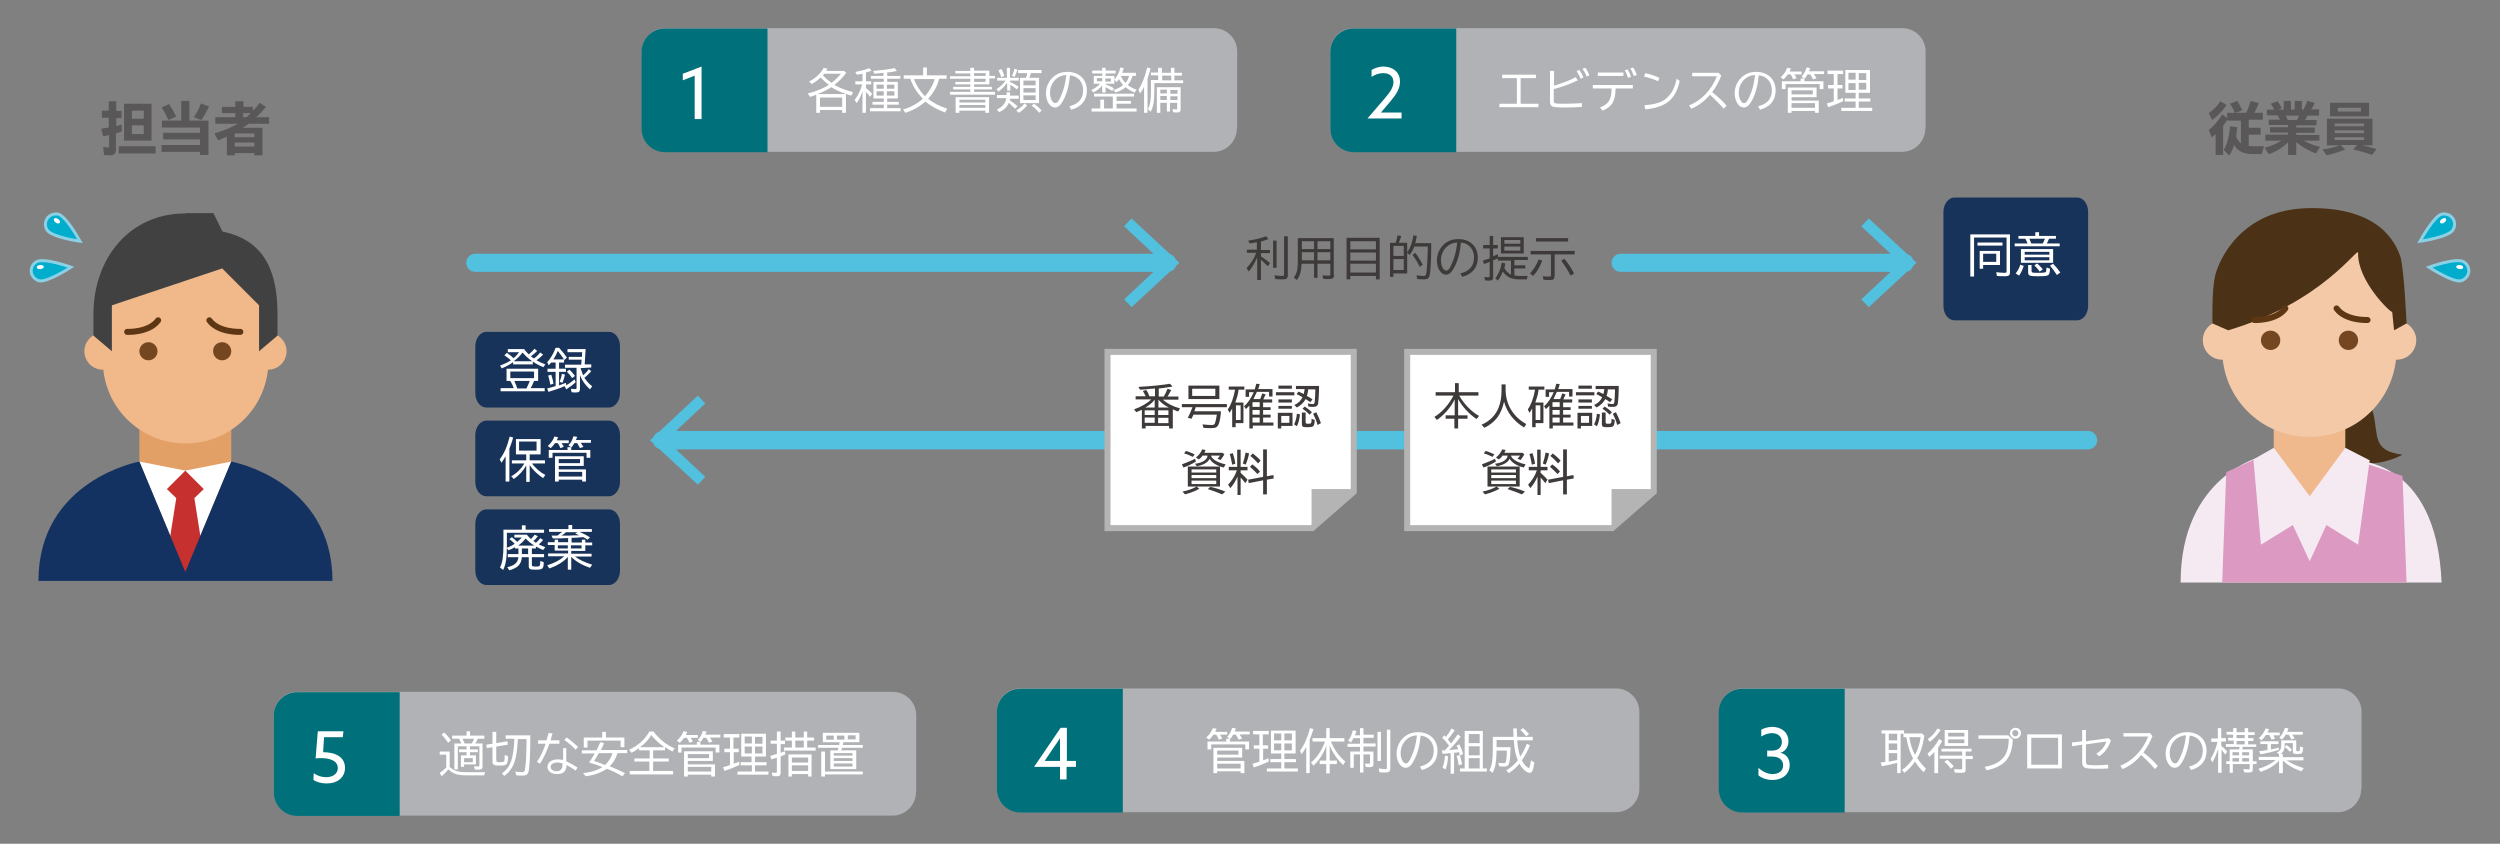 <?xml version="1.0" encoding="utf-8"?>
<!-- Generator: Adobe Illustrator 26.3.1, SVG Export Plug-In . SVG Version: 6.00 Build 0)  -->
<svg version="1.1" id="レイヤー_1" xmlns="http://www.w3.org/2000/svg" xmlns:xlink="http://www.w3.org/1999/xlink" x="0px"
	 y="0px" width="800px" height="270px" viewBox="0 0 800 270" style="enable-background:new 0 0 800 270;" xml:space="preserve">
<rect x="0" y="0" width="800" height="270" fill="#808080" stroke="none"/>
<style type="text/css">
	.st0{fill:#B0B2B6;}
	.st1{fill:#00707A;}
	.st2{fill:#FFFFFF;}
	.st3{fill:#3E3A39;}
	.st4{fill:#52C0DF;}
	.st5{fill:#183359;}
	.st6{fill:#FFFFFF;stroke:#B4B4B5;stroke-width:1.931;stroke-miterlimit:10;}
	.st7{fill:#B4B4B5;}
	.st8{fill:#595757;}
	.st9{fill:#E2A067;}
	.st10{fill:#F1B88A;}
	.st11{fill:#424142;}
	.st12{fill:#754720;}
	.st13{fill:#C6302F;}
	.st14{fill:#143261;}
	.st15{fill:#4B3115;}
	.st16{fill:#F0B88D;}
	.st17{fill:#F4C9A8;}
	.st18{fill:#F6EAF2;}
	.st19{fill:#DC99C1;}
	.st20{fill:none;stroke:#5D3713;stroke-width:1.931;stroke-linecap:round;stroke-linejoin:round;stroke-miterlimit:10;}
	.st21{fill:#00ADCD;stroke:#8BD0E5;stroke-width:0.966;stroke-miterlimit:10;}
</style>
<g>
	<path class="st0" d="M395.8,41.1c0,4.1-3.3,7.5-7.5,7.5H212.9c-4.1,0-7.5-3.3-7.5-7.5V16.5c0-4.1,3.3-7.5,7.5-7.5h175.5
		c4.1,0,7.5,3.3,7.5,7.5V41.1z"/>
	<path class="st1" d="M245.6,9.1h-32.8c-4.1,0-7.5,3.3-7.5,7.5v24.6c0,4.1,3.3,7.5,7.5,7.5h32.8V9.1z"/>
	<g>
		<path class="st2" d="M222.3,24.2l-3.8,1.5v-2.1l6-2.3v16.8h-2.2V24.2z"/>
	</g>
	<g>
		<path class="st2" d="M270.7,36.1h-1.2v-0.9h-7.1v0.9h-1.2v-5.8c-0.7,0.3-1.3,0.5-2,0.7l-0.7-1.1c2.2-0.5,5-1.6,6.6-2.7l0.1-0.1
			c-1.1-0.8-1.9-1.6-2.6-2.3c-0.8,0.8-1.8,1.5-2.8,2.1l-0.9-0.8c2-1,3.8-2.7,4.7-4.4l1.2,0.3c-0.3,0.5-0.3,0.6-0.4,0.7h5.7l0.7,0.6
			c-1,1.4-2.2,2.6-3.8,3.9c1.6,0.9,3.7,1.7,6,2.3l-0.6,1.1c-2.5-0.7-4.9-1.7-6.4-2.7c-1,0.7-2.5,1.5-4.4,2.2h9.1V36.1z M262.4,34.2
			h7.1v-3h-7.1V34.2z M263.7,23.7c-0.1,0.1-0.1,0.2-0.4,0.4c0.8,0.8,1.6,1.6,2.8,2.4c1.3-1,2.3-2,3-2.9H263.7z"/>
		<path class="st2" d="M276,29.2c-0.5,1.5-1.1,2.8-1.9,3.8l-0.6-1c1.1-1.5,1.9-3.2,2.4-5h-2.2v-1h2.3v-2.4c-0.9,0.2-1.1,0.2-1.8,0.3
			l-0.5-0.9c1.7-0.3,3.3-0.7,4.5-1.2l0.7,0.8c-0.5,0.2-1,0.4-1.8,0.6V26h1.7v1h-1.7v1.2c0.7,0.5,1.4,1.1,2,1.8l-0.7,1
			c-0.4-0.6-0.9-1.2-1.3-1.6v6.7H276V29.2z M282.7,25.2h-4v-0.9h4v-1c-0.7,0.1-2.1,0.2-2.9,0.3l-0.4-0.9c2.5-0.2,5.1-0.5,6.9-0.9
			l0.7,0.9c-0.9,0.2-1.8,0.4-3.1,0.5v1.1h4.2v0.9h-4.2v1h3.4v5.3h-3.4v1.1h3.7v0.9h-3.7v1.1h4.3v1h-9.8v-1h4.4v-1.1h-3.6v-0.9h3.6
			v-1.1h-3.3v-5.3h3.3V25.2z M280.5,27.1v1.3h2.3v-1.3H280.5z M280.5,29.2v1.4h2.3v-1.4H280.5z M283.8,28.4h2.4v-1.3h-2.4V28.4z
			 M283.8,30.6h2.4v-1.4h-2.4V30.6z"/>
		<path class="st2" d="M300.5,25.3c-0.5,2.1-1.8,4.5-3.5,6.3c1.4,1.2,3.5,2.3,6.1,3.2l-0.7,1.2c-2.4-0.9-4.6-2.1-6.3-3.5
			c-1.6,1.5-3.9,2.8-6.4,3.6L289,35c2.1-0.5,4.5-1.8,6.2-3.3c0,0,0,0,0.1-0.1c-1.9-2-3.2-4-4-6.4h-2.1v-1.1h6.2v-2.5h1.2v2.5h6.3
			v1.1H300.5z M292.5,25.3c0.6,1.8,1.9,3.9,3.4,5.4l0.1,0.1c1.4-1.6,2.6-3.6,3.1-5.5H292.5z"/>
		<path class="st2" d="M310.5,21.7h1.2v0.9h4.9v1.7h1.8v0.8h-1.8V27h-4.9v0.8h5.7v0.8h-5.7v0.8h6.7v0.9h-14.4v-0.9h6.5v-0.8H305
			v-0.8h5.5V27h-4.8v-0.8h4.8v-1h-6.5v-0.8h6.5v-0.9h-4.8v-0.8h4.8V21.7z M316.5,36.1h-1.2v-0.7H307v0.7h-1.2v-5h10.7V36.1z
			 M307,32.8h8.3v-0.9H307V32.8z M307,34.5h8.3v-0.9H307V34.5z M311.7,23.4v0.9h3.7v-0.9H311.7z M311.7,25.2v1h3.7v-1H311.7z"/>
		<path class="st2" d="M322.1,26.7c-0.7,1-1.6,1.9-2.6,2.6l-0.6-0.8c1-0.6,2.1-1.6,2.9-2.7h-2.7v-0.9h3.1v-3.2h1v3.2h2.8v0.9h-2.8
			v0.4c0.9,0.4,2,1,2.8,1.6l-0.6,0.8c-0.7-0.6-1.4-1-2.1-1.5V29h-1V26.7z M322.1,29.5h1.1v1.1h2.8v1h-2.8c0,0.2,0,0.3-0.1,0.5
			c0.1,0,0.1,0,0.2,0.1c0.9,0.6,1.8,1.3,2.3,1.8l-0.8,0.8c-0.6-0.7-1.3-1.2-2-1.9c-0.5,1.3-1.5,2.3-3.1,3l-0.7-0.9
			c1.8-0.7,2.8-2,3-3.6h-3v-1h3.1V29.5z M320.4,24.7c-0.3-0.8-0.6-1.6-0.9-2.2l1-0.4c0.3,0.5,0.6,1.3,0.9,2.2L320.4,24.7z
			 M323.8,24.3c0.3-0.6,0.6-1.3,0.8-2.3l1,0.3c-0.3,0.9-0.6,1.7-0.9,2.3L323.8,24.3z M325.2,35.3c1-0.6,2-1.3,2.6-2.2l0.9,0.6
			c-0.7,0.9-1.7,1.8-2.7,2.4L325.2,35.3z M332.5,24.9V33h-6.1v-8.1h1.9c0-0.1,0-0.2,0.1-0.2c0-0.1,0-0.2,0.1-0.3
			c0.1-0.3,0.1-0.5,0.2-1h-2.9v-1h7.5v1h-3.4c-0.2,0.6-0.3,1.1-0.5,1.5H332.5z M327.5,25.8v1.5h3.9v-1.5H327.5z M327.5,29.6h3.9
			v-1.4h-3.9V29.6z M327.5,32h3.9v-1.5h-3.9V32z M332.5,36.1c-0.7-0.9-1.5-1.7-2.4-2.3l0.8-0.6c1,0.7,1.8,1.4,2.4,2.2L332.5,36.1z"
			/>
		<path class="st2" d="M342.2,34c2.9-0.7,4.4-2.4,4.4-5.1c0-1.8-0.8-3.3-2.1-4.1c-0.6-0.4-1.3-0.6-2.1-0.7c-0.3,3.3-1,5.8-2.1,7.9
			c-0.9,1.7-1.7,2.4-2.7,2.4c-1.6,0-2.9-2-2.9-4.6c0-2.6,1.5-5,3.7-6.1c0.9-0.5,2.1-0.7,3.2-0.7c3.7,0,6.2,2.4,6.2,5.9
			c0,3.2-1.7,5.3-5,6.2L342.2,34z M341.2,24c-1.2,0.1-2.1,0.4-2.9,1c-1.5,1.1-2.3,2.8-2.3,4.7c0,1.8,0.8,3.3,1.7,3.3
			c0.6,0,1.2-0.7,1.9-2.5c0.8-1.8,1.3-3.8,1.6-6.3L341.2,24z"/>
		<path class="st2" d="M352.7,27.4c-0.8,0.9-1.7,1.6-2.8,2.2l-0.7-0.8c1-0.4,2.1-1.2,2.8-2H350v-2.5h2.7v-0.8h-3.2v-0.9h3.2v-0.9
			h1.1v0.9h3.2v0.9h-3.2v0.8h2.8v2.5h-2.8V27c0.8,0.3,1.8,0.7,2.7,1.3l-0.6,0.8c-0.8-0.5-1.5-0.9-2.1-1.2v1.7h-1.1V27.4z
			 M363.7,34.7v1h-14.4v-1h2.8v-2.8h1.2v2.8h2.8v-3.8h-6v-0.9h12.8v0.9h-5.6v1.4h4.6v0.9h-4.6v1.5H363.7z M351,25v1h1.7v-1H351z
			 M353.7,26.1h1.8v-1h-1.8V26.1z M356.3,28.8c1.3-0.4,2.3-0.9,3.1-1.6c-0.5-0.5-1-1.2-1.3-1.9c-0.3,0.4-0.5,0.7-0.8,1l-0.7-0.8
			c0.8-0.9,1.6-2.3,1.9-3.9l1.1,0.2c-0.2,0.6-0.3,1.1-0.5,1.5h4.4v1h-1.1c-0.3,1.1-0.8,2.1-1.5,2.9c0.7,0.6,1.7,1.1,2.8,1.5
			l-0.6,0.9c-1.1-0.4-2-0.9-2.9-1.7c-0.9,0.8-1.9,1.3-3.2,1.7L356.3,28.8z M358.7,24.3c0.3,0.8,0.8,1.6,1.5,2.2
			c0.5-0.6,0.9-1.4,1.1-2.2H358.7z"/>
		<path class="st2" d="M367.2,36.1h-1.1v-8.3c-0.4,0.8-0.8,1.5-1.3,2.1l-0.5-1.2c1.2-1.8,2.1-4.2,2.8-7.1l1.1,0.3
			c-0.4,1.5-0.6,2.1-1,3.3V36.1z M370.7,21.7h1.1v1.6h2.9v-1.6h1.1v1.6h2.4v0.9h-2.4v1.5h2.8v0.9h-9.2v2c0,3.9-0.3,5.5-1.2,7.2
			l-0.9-0.9c0.8-1.4,1-2.8,1-6.3v-3h2.3v-1.5h-2.3v-0.9h2.3V21.7z M377.8,35c0,0.7-0.3,1-1.1,1c-0.5,0-0.9,0-1.3-0.1l-0.2-1
			c0.3,0,0.8,0.1,1.2,0.1c0.3,0,0.3-0.1,0.3-0.4v-1.7h-2.3v2.8h-1v-2.8h-2.1v3.2h-1.1v-8.2h7.6V35z M371.3,29.9h2.1v-1.2h-2.1V29.9z
			 M371.3,32h2.1v-1.3h-2.1V32z M371.9,24.2v1.5h2.9v-1.5H371.9z M376.8,28.8h-2.3v1.2h2.3V28.8z M376.8,30.8h-2.3V32h2.3V30.8z"/>
	</g>
	<g>
		<path class="st3" d="M402.2,82.6c-0.7,1.6-1.6,3.1-2.6,4.3l-0.7-1.1c1.3-1.4,2.4-3,3.1-4.9h-3v-1h3.2v-2.4
			c-0.8,0.2-1.6,0.3-2.3,0.4l-0.5-0.9c2.2-0.3,4.2-0.8,5.8-1.4l0.7,0.9c-0.7,0.3-1.5,0.5-2.4,0.8v2.7h2.9v1h-2.9V82
			c1,0.7,2,1.4,2.9,2.2l-0.7,1c-0.6-0.6-1.4-1.3-2.2-2.1v6.5h-1.2V82.6z M408.5,77v8.7h-1.1V77H408.5z M412.1,75.6V88
			c0,1.1-0.4,1.4-1.6,1.4c-0.8,0-1.5,0-2.4-0.1l-0.3-1.2c0.8,0.1,1.8,0.2,2.5,0.2c0.5,0,0.6-0.1,0.6-0.5V75.6H412.1z"/>
		<path class="st3" d="M426.9,88c0,1-0.4,1.3-1.7,1.3c-0.7,0-1.3,0-1.8-0.1l-0.2-1.1c0.8,0.1,1.4,0.1,2,0.1c0.4,0,0.5-0.1,0.5-0.4
			v-3.4h-4.1v4.5h-1.1v-4.5h-4c-0.1,2.5-0.5,3.8-1.5,5.2l-1-0.8c1-1.2,1.3-2.6,1.3-5.1v-7.5h11.5V88z M416.6,79.7h3.9v-2.5h-3.9
			V79.7z M416.6,83.3h3.9v-2.6h-3.9V83.3z M425.7,77.2h-4.1v2.5h4.1V77.2z M425.7,80.7h-4.1v2.6h4.1V80.7z"/>
		<path class="st3" d="M441.5,89.4h-1.2v-1.1h-8.2v1.1h-1.2V76.1h10.6V89.4z M432.1,79.8h8.2v-2.6h-8.2V79.8z M432.1,83.4h8.2v-2.6
			h-8.2V83.4z M432.1,87.2h8.2v-2.8h-8.2V87.2z"/>
		<path class="st3" d="M452.6,78.9c-0.4,1-0.9,1.9-1.5,2.7l-0.8-0.7v6.6h-4.4v1.1h-1.1V77.7h1.8c0.3-0.8,0.5-1.7,0.6-2.4l1.2,0.2
			c-0.2,0.7-0.5,1.6-0.8,2.2h2.7v3l0.1-0.1c0.9-1.3,1.6-3.2,1.9-5.3l1.1,0.2c-0.2,0.8-0.3,1.6-0.5,2.3h5.1c0,5.3-0.2,8.9-0.5,10.2
			c-0.2,1.1-0.7,1.4-2,1.4c-0.5,0-1.4-0.1-2-0.1l-0.2-1.2c0.8,0.1,1.7,0.2,2.2,0.2c0.6,0,0.8-0.2,0.9-0.7c0.2-1.2,0.4-4.6,0.5-7.9
			l0-0.8H452.6z M445.9,81.9h3.3v-3.2h-3.3V81.9z M445.9,86.4h3.3v-3.5h-3.3V86.4z M454.3,85.4c-0.6-1.4-1.5-2.8-2.3-3.8l0.9-0.7
			c0.9,1.2,1.7,2.5,2.4,3.8L454.3,85.4z"/>
		<path class="st3" d="M467.3,87.5c2.9-0.7,4.4-2.4,4.4-5.1c0-1.8-0.8-3.3-2.1-4.1c-0.6-0.4-1.3-0.6-2.1-0.7c-0.3,3.3-1,5.8-2.1,7.9
			c-0.9,1.7-1.7,2.4-2.7,2.4c-1.6,0-2.9-2-2.9-4.6c0-2.6,1.5-5,3.7-6.1c0.9-0.5,2.1-0.7,3.2-0.7c3.7,0,6.2,2.4,6.2,5.9
			c0,3.2-1.7,5.3-5,6.2L467.3,87.5z M466.3,77.6c-1.2,0.1-2.1,0.4-2.9,1c-1.5,1.1-2.3,2.8-2.3,4.7c0,1.8,0.8,3.3,1.7,3.3
			c0.6,0,1.2-0.7,1.9-2.5c0.8-1.8,1.3-3.8,1.6-6.3L466.3,77.6z"/>
		<path class="st3" d="M484.5,88.1c0.5,0.1,1,0.2,1.6,0.2h2.8c-0.1,0.2-0.2,0.5-0.3,1.1H486c-2.4,0-3.9-0.8-5.1-2.5
			c-0.4,1.1-1,2.1-1.6,2.9l-0.8-0.8c1-1.2,1.7-2.9,2.1-5l1.1,0.3c-0.1,0.6-0.2,1-0.3,1.5c0.5,0.9,1.2,1.6,2.1,2.1v-4.5h-4.2v-0.7
			c-0.1,0-0.2,0.1-0.3,0.1c-0.4,0.2-0.8,0.4-1.2,0.5v5.4c0,0.8-0.3,1.1-1.2,1.1c-0.5,0-1,0-1.4-0.1l-0.2-1.1c0.5,0.1,1,0.1,1.3,0.1
			c0.3,0,0.4-0.1,0.4-0.4v-4.5c-0.7,0.3-0.7,0.3-1.8,0.7l-0.4-1.1c0.8-0.2,1.4-0.5,2.2-0.7v-3.2h-2.1v-1.1h2.1v-2.9h1.1v2.9h1.5v1.1
			h-1.5V82c0.8-0.3,1-0.4,1.5-0.7l0.1,0.9h9.5v1h-4.3v1.7h3.5v1h-3.5V88.1z M487.6,81.1h-7.3v-5.2h7.3V81.1z M481.4,78h5.1v-1.2
			h-5.1V78z M481.4,80.2h5.1v-1.3h-5.1V80.2z"/>
		<path class="st3" d="M489.6,87.5c1-1,2.1-2.8,2.8-4.5l1.1,0.4c-0.7,2-1.8,3.8-2.9,4.9L489.6,87.5z M497.4,88.4
			c0,0.9-0.3,1.2-1.3,1.2h-0.2c-1.4,0-1.4,0-2-0.1l-0.2-1.1c0.7,0.1,1.3,0.1,2,0.1c0.5,0,0.6-0.1,0.6-0.4v-6.7h-6.5v-1.1h14.1v1.1
			h-6.4V88.4z M501.8,76.2v1.1h-10.3v-1.1H501.8z M502.6,88.2c-1-1.9-2.2-3.7-3-4.8l1-0.6c1.1,1.3,2.3,3.1,3.1,4.7L502.6,88.2z"/>
	</g>
	<path class="st0" d="M616.1,41.1c0,4.1-3.3,7.5-7.5,7.5H433.2c-4.1,0-7.5-3.3-7.5-7.5V16.5c0-4.1,3.3-7.5,7.5-7.5h175.5
		c4.1,0,7.5,3.3,7.5,7.5V41.1z"/>
	<path class="st1" d="M466,9.1h-32.8c-4.1,0-7.5,3.3-7.5,7.5v24.6c0,4.1,3.3,7.5,7.5,7.5H466V9.1z"/>
	<g>
		<path class="st2" d="M443.1,31.5c1.9-2.2,2.8-3.7,2.8-5.2c0-1.9-1.3-2.9-3.3-2.9c-1.2,0-2.5,0.4-3.7,1.2v-2.2
			c0.8-0.5,2.2-1.1,3.8-1.1c2.9,0,5.3,1.7,5.3,4.8c0,2.3-1.2,4.1-3.2,6.5l-2.9,3.4l0,0h6.6v1.9h-10.9l0,0L443.1,31.5z"/>
	</g>
	<g>
		<path class="st2" d="M491.5,23.9V25h-4.9v8.2h5.7v1.1h-12.5v-1.1h5.6V25h-4.7v-1.1H491.5z"/>
		<path class="st2" d="M497.3,22.7v4.7c2.5-0.7,5.4-1.8,6.9-2.7l0.7,1c-2,1-5.2,2.2-7.7,2.8v3.7c0,0.5,0.1,0.7,0.4,0.8
			c0.3,0.2,1.5,0.2,3.2,0.2c1.8,0,3.3-0.1,5.4-0.2v1.2c-1.6,0.1-3,0.2-4.8,0.2c-3.3,0-4.3-0.1-4.8-0.4c-0.4-0.3-0.6-0.7-0.6-1.5
			v-9.8H497.3z M505.8,25.2c-0.3-0.8-0.8-1.7-1.3-2.5l0.9-0.3c0.5,0.7,1,1.6,1.3,2.4L505.8,25.2z M507.7,24.5
			c-0.3-0.9-0.8-1.8-1.3-2.5l0.9-0.3c0.5,0.6,1,1.5,1.3,2.4L507.7,24.5z"/>
		<path class="st2" d="M522.5,27.2v1.1h-5.5c-0.1,4.1-1.1,5.8-4.2,7.1l-0.8-1c2.8-1.1,3.7-2.6,3.7-6.1h-6v-1.1H522.5z M519.5,23.2
			v1.1h-8.2v-1.1H519.5z M521,24.9c-0.3-0.8-0.7-1.8-1.1-2.4l0.9-0.3c0.4,0.6,0.9,1.6,1.1,2.4L521,24.9z M522.8,24.3
			c-0.3-0.8-0.7-1.8-1.1-2.4l0.9-0.3c0.5,0.7,0.9,1.6,1.2,2.4L522.8,24.3z"/>
		<path class="st2" d="M530.6,26c-1.3-0.6-3-1.2-4.5-1.5l0.4-1.1c1.8,0.4,3.4,1,4.5,1.5L530.6,26z M526.2,33.7
			c3.4-0.3,5.5-0.9,7-2.2c1.7-1.5,2.8-3.5,3.3-6.3l1,0.7c-1.3,5.9-4.3,8.4-11,9.1L526.2,33.7z"/>
		<path class="st2" d="M550.1,23.5l0.7,0.7c-0.7,1.9-1.7,3.6-2.9,5.3c1.6,1.2,3.3,2.8,4.6,4.3l-0.9,1c-1.2-1.4-3-3.2-4.4-4.5
			c-1.6,1.9-3.7,3.6-6,4.5l-0.7-1.1c3.8-1.4,7.2-4.9,8.9-9.3h-7.9v-1.1H550.1z"/>
		<path class="st2" d="M562.6,34c2.9-0.7,4.4-2.4,4.4-5.1c0-1.8-0.8-3.3-2.1-4.1c-0.6-0.4-1.3-0.6-2.1-0.7c-0.3,3.3-1,5.8-2.1,7.9
			c-0.9,1.7-1.7,2.4-2.7,2.4c-1.6,0-2.9-2-2.9-4.6c0-2.6,1.5-5,3.7-6.1c0.9-0.5,2.1-0.7,3.2-0.7c3.7,0,6.2,2.4,6.2,5.9
			c0,3.2-1.7,5.3-5,6.2L562.6,34z M561.6,24c-1.2,0.1-2.1,0.4-2.9,1c-1.5,1.1-2.3,2.8-2.3,4.7c0,1.8,0.8,3.3,1.7,3.3
			c0.6,0,1.2-0.7,1.9-2.5c0.8-1.8,1.3-3.8,1.6-6.3L561.6,24z"/>
		<path class="st2" d="M574.2,23.8c0.3,0.4,0.5,0.8,0.7,1.2l-1.1,0.4c-0.2-0.6-0.4-1-0.8-1.6h-0.9c-0.4,0.6-0.9,1.2-1.4,1.6
			l-0.9-0.7c0.9-0.8,1.7-1.8,2.1-3l1.2,0.2c-0.2,0.4-0.3,0.6-0.4,1h3.8v0.9H574.2z M580.5,23.8c0.2,0.3,0.5,0.7,0.8,1.2l-1.1,0.4
			c-0.3-0.5-0.6-1.1-0.9-1.6h-0.9c-0.3,0.6-0.6,1-1,1.4V26h6.1v2.5h-1.2v-1.6h-10.9v1.6h-1.2V26h6v-0.9h1.1l-0.8-0.6
			c0.7-0.7,1.3-1.8,1.6-2.9l1.2,0.2c-0.2,0.5-0.3,0.7-0.4,1h4.8v0.9H580.5z M581.3,31.1h-8v1.1h8.7v3.9h-1.2v-0.6h-7.5v0.6h-1.2V28
			h9.2V31.1z M573.3,30.2h6.8v-1.3h-6.8V30.2z M573.3,34.5h7.5v-1.5h-7.5V34.5z"/>
		<path class="st2" d="M588,27.2h1.6v1.1H588V32c0.9-0.3,1.1-0.4,1.7-0.7l0.1,1.1c-1.3,0.6-3,1.3-4.8,1.9l-0.4-1.2
			c0.7-0.2,1.5-0.4,2.2-0.7v-4.1H585v-1.1h1.8v-3.5h-2v-1.1h5v1.1H588V27.2z M598.3,29.7h-3.5v1.8h3.7v1h-3.7v2h4.3v1h-9.9v-1h4.6
			v-2h-3.5v-1h3.5v-1.8h-3.3v-7.3h7.9V29.7z M591.5,25.5h2.3v-2.2h-2.3V25.5z M591.5,28.8h2.3v-2.2h-2.3V28.8z M597.2,23.4h-2.4v2.2
			h2.4V23.4z M597.2,26.5h-2.4v2.2h2.4V26.5z"/>
	</g>
	<path class="st0" d="M524.6,252.4c0,4.1-3.3,7.5-7.5,7.5H326.5c-4.1,0-7.5-3.3-7.5-7.5v-24.6c0-4.1,3.3-7.5,7.5-7.5h190.6
		c4.1,0,7.5,3.3,7.5,7.5V252.4z"/>
	<path class="st1" d="M359.3,220.4h-32.8c-4.1,0-7.5,3.3-7.5,7.5v24.6c0,4.1,3.3,7.5,7.5,7.5h32.8V220.4z"/>
	<g>
		<path class="st2" d="M341.3,243.5h3v1.9h-3v4h-2.1v-4h-8.3l0,0l8.5-12.5h2V243.5z M334.3,243.5L334.3,243.5l4.9,0v-3.9
			c0-1.1,0-2.4,0-3.4l0,0c-0.6,1-1.4,2.1-2.1,3.1L334.3,243.5z"/>
	</g>
	<g>
		<path class="st2" d="M390.4,235.1c0.3,0.4,0.5,0.8,0.7,1.2l-1.1,0.4c-0.2-0.6-0.4-1-0.8-1.6h-0.9c-0.4,0.6-0.9,1.2-1.4,1.6
			L386,236c0.9-0.8,1.7-1.8,2.1-3l1.2,0.2c-0.2,0.4-0.3,0.7-0.4,1h3.8v0.9H390.4z M396.7,235.1c0.2,0.3,0.5,0.7,0.8,1.2l-1.1,0.4
			c-0.3-0.5-0.6-1.1-0.9-1.6h-0.9c-0.3,0.6-0.6,1-1,1.4v0.8h6.1v2.5h-1.2v-1.6h-10.9v1.6h-1.2v-2.5h6v-0.9h1.1l-0.8-0.6
			c0.7-0.7,1.3-1.8,1.6-2.9l1.2,0.2c-0.2,0.5-0.3,0.7-0.4,1h4.8v0.9H396.7z M397.5,242.4h-8v1.1h8.7v3.9H397v-0.6h-7.5v0.6h-1.2
			v-8.1h9.2V242.4z M389.5,241.5h6.8v-1.3h-6.8V241.5z M389.5,245.9h7.5v-1.5h-7.5V245.9z"/>
		<path class="st2" d="M404.2,238.5h1.6v1.1h-1.6v3.7c0.9-0.3,1.1-0.4,1.7-0.7l0.1,1.1c-1.3,0.6-3,1.3-4.8,1.9l-0.4-1.2
			c0.7-0.2,1.5-0.4,2.2-0.7v-4.1h-1.8v-1.1h1.8V235h-2v-1.1h5v1.1h-1.9V238.5z M414.5,241.1h-3.5v1.8h3.7v1h-3.7v2h4.3v1h-9.9v-1
			h4.6v-2h-3.5v-1h3.5v-1.8h-3.3v-7.3h7.9V241.1z M407.7,236.9h2.3v-2.2h-2.3V236.9z M407.7,240.1h2.3v-2.2h-2.3V240.1z
			 M413.4,234.7h-2.4v2.2h2.4V234.7z M413.4,237.9h-2.4v2.2h2.4V237.9z"/>
		<path class="st2" d="M419.2,247.4H418V239c-0.5,0.9-0.9,1.6-1.5,2.3l-0.5-1.1c1.4-1.8,2.4-4.2,3.2-7.2l1.1,0.3
			c-0.4,1.3-0.7,2.2-1.2,3.4V247.4z M425.9,237.3c1.1,2.7,2.6,4.7,4.6,6.4l-0.7,1.1c-1.8-1.7-3.4-3.9-4.3-6.3v4.9h2.3v1.1h-2.3v3
			h-1.1v-3h-2.1v-1.1h2.1v-4.8c-0.8,2.5-2.4,4.9-4.1,6.4l-0.8-1c1.8-1.4,3.4-3.7,4.5-6.7h-4v-1.1h4.4V233h1.1v3.2h4.7v1.1H425.9z"/>
		<path class="st2" d="M435.2,233h1.1v2.1h3.3v1h-3.3v1.8h3.9v1h-3.9v1.6h3.2v4c0,0.7-0.3,1-1.2,1c-0.4,0-0.8,0-1.3-0.1l-0.2-1.1
			c0.5,0.1,0.9,0.1,1.3,0.1c0.2,0,0.3-0.1,0.3-0.3v-2.7h-2.1v5.8h-1.1v-5.8h-2v4.3h-1.1v-5.2h3.1V239h-4v-1h4v-1.8h-2.1
			c-0.2,0.5-0.5,1-0.8,1.4l-0.9-0.6c0.7-0.8,1.2-2,1.5-3.3l1.1,0.2c-0.1,0.5-0.2,0.9-0.4,1.4h1.6V233z M441.9,234.2v9.3h-1.1v-9.3
			H441.9z M444.9,233.5v12.4c0,0.9-0.4,1.3-1.5,1.3c-0.5,0-1.3,0-2-0.1l-0.2-1.2c0.7,0.1,1.6,0.2,2.1,0.2c0.4,0,0.5-0.1,0.5-0.5
			v-12.1H444.9z"/>
		<path class="st2" d="M454.4,245.3c2.9-0.7,4.4-2.4,4.4-5.1c0-1.8-0.8-3.3-2.1-4.1c-0.6-0.4-1.3-0.6-2.1-0.7
			c-0.3,3.3-1,5.8-2.1,7.9c-0.9,1.7-1.7,2.4-2.7,2.4c-1.6,0-2.9-2-2.9-4.6c0-2.6,1.5-5,3.7-6.1c0.9-0.5,2.1-0.7,3.2-0.7
			c3.7,0,6.2,2.4,6.2,5.9c0,3.2-1.7,5.3-5,6.2L454.4,245.3z M453.4,235.3c-1.2,0.1-2.1,0.4-2.9,1c-1.5,1.1-2.3,2.8-2.3,4.7
			c0,1.8,0.8,3.3,1.7,3.3c0.6,0,1.2-0.7,1.9-2.5c0.8-1.8,1.3-3.8,1.6-6.3L453.4,235.3z"/>
		<path class="st2" d="M462.5,239.9c0.4-0.4,0.9-0.9,1.2-1.3c-0.7-0.9-1.4-1.8-2.2-2.5l0.7-0.8c0.3,0.3,0.3,0.3,0.5,0.5
			c0.6-0.8,1.3-1.7,1.8-2.7l1,0.6c-0.7,1.1-1.5,2.1-2.2,2.9c0.4,0.5,0.7,0.9,1,1.3c0.8-0.9,1.5-2,2.2-2.9l0.9,0.7
			c-1.1,1.6-2.4,3-3.7,4.3c1.1-0.1,2.2-0.2,2.9-0.2c-0.1-0.4-0.3-0.9-0.5-1.2l0.9-0.4c0.4,0.8,0.8,1.7,1.2,3.1l-1,0.5
			c-0.1-0.4-0.2-0.7-0.3-1.1c-0.7,0.1-1,0.2-1.6,0.2v6.7h-1.1v-6.6l-0.2,0c-0.9,0.1-1.5,0.2-2.4,0.2l-0.2-1.1c0.5,0,0.6,0,0.9,0
			H462.5z M461.6,245.7c0.4-1.1,0.7-2.4,0.8-3.9l1,0.2c-0.1,1.7-0.4,3.1-0.8,4.2L461.6,245.7z M466.8,244.9c-0.2-1.2-0.4-2.2-0.7-3
			l1-0.3c0.3,0.7,0.5,1.7,0.8,2.9L466.8,244.9z M474.6,245.9h1.2v1h-8.6v-1h1.5v-12h5.8V245.9z M470,237.8h3.5v-2.9H470V237.8z
			 M470,241.7h3.5v-2.9H470V241.7z M470,245.9h3.5v-3.3H470V245.9z"/>
		<path class="st2" d="M485.5,236.8c0.2,2.4,0.5,4.1,1,5.3c0.8-1.2,1.5-2.6,2.1-4.1l1,0.5c-0.8,1.9-1.5,3.2-2.6,4.8
			c0.4,0.9,0.9,1.5,1.5,2c0.4,0.3,0.6,0.5,0.7,0.5c0.2,0,0.5-0.8,0.7-2.5l1.1,0.7c-0.4,2.5-0.7,3.3-1.5,3.3c-1,0-2.3-1.2-3.3-2.9
			c-1.1,1.3-2.1,2.2-3.4,3l-0.8-0.9c1.5-0.9,2.6-1.8,3.7-3.2c-0.7-1.6-1.1-3.4-1.3-6.5h-5.5v2.3h4.5c-0.1,2.6-0.2,4.4-0.5,5.2
			c-0.2,0.7-0.7,1-1.6,1c-0.3,0-0.8,0-1.6-0.1l-0.2-1.1c0.5,0.1,1.1,0.1,1.6,0.1c0.5,0,0.7-0.1,0.8-0.6c0.2-0.6,0.3-2.3,0.3-3.4
			h-3.3v0.2v0.2c-0.1,3.3-0.4,5.2-1.3,6.7l-1-0.8c0.8-1.4,1.1-3.2,1.1-6.6v-4.1h6.6l0-0.4c0-0.9,0-1.1-0.1-2.3h1.2
			c0,1,0,1.9,0.1,2.7h5v1.1H485.5z M488.4,235.6c-0.8-1-1.3-1.5-1.9-2l0.9-0.6c0.6,0.5,1.3,1.2,1.9,1.9L488.4,235.6z"/>
	</g>
	<path class="st0" d="M293.1,253.5c0,4.1-3.3,7.5-7.5,7.5H95.1c-4.1,0-7.5-3.3-7.5-7.5v-24.6c0-4.1,3.3-7.5,7.5-7.5h190.6
		c4.1,0,7.5,3.3,7.5,7.5V253.5z"/>
	<path class="st1" d="M127.9,221.5H95.1c-4.1,0-7.5,3.3-7.5,7.5v24.6c0,4.1,3.3,7.5,7.5,7.5h32.8V221.5z"/>
	<g>
		<path class="st2" d="M100.4,247.4c1.2,0.9,2.6,1.3,4,1.3c2.1,0,3.7-1.1,3.7-2.9c0-2.6-3-3.2-5.3-3.2c-0.6,0-1.3,0-1.8,0.1l0.7-8.7
			h8.2l-0.2,1.9h-6l-0.3,4.8c3.4,0,7,1.2,7,5c0,3.1-2.4,5-5.9,5c-1.6,0-3.1-0.4-4.2-1.1L100.4,247.4z"/>
	</g>
	<g>
		<path class="st2" d="M144,245.5c1.2,1.1,2.6,1.6,5.1,1.6h6.2c-0.2,0.3-0.3,0.6-0.4,1h-5.8c-2.7,0-4.2-0.5-5.6-1.9l-0.1,0.1
			c-0.7,0.8-1.5,1.6-2.1,2.1l-0.6-1.1c0.7-0.4,1.5-1.1,2.1-1.7v-4.1h-2.1v-1h3.2V245.5z M143.4,237.7c-0.7-1-1.4-2-2.1-2.6l0.8-0.7
			c0.8,0.7,1.6,1.6,2.2,2.5L143.4,237.7z M154.4,245.3c0,0.7-0.3,1-1.2,1c-0.5,0-1,0-1.3-0.1l-0.2-1c0.5,0,0.9,0.1,1.3,0.1
			c0.3,0,0.4-0.1,0.4-0.4v-6.1h-3v1h2.5v0.9h-2.5v1h1.9v2.9h-3.8v0.8h-1v-3.7h1.8v-1h-2.4v-0.9h2.4v-1h-2.8v7.4h-1.1v-8.3h2.2
			c-0.2-0.6-0.5-1.1-0.7-1.5h-2.2v-1h4.6v-1.4h1.1v1.4h4.6v1h-2.1c-0.2,0.5-0.5,1-0.8,1.5h2.3V245.3z M148,236.4
			c0.3,0.6,0.4,0.9,0.7,1.5h2.3c0.2-0.3,0.5-1,0.7-1.5H148z M148.5,243.9h2.8v-1.3h-2.8V243.9z"/>
		<path class="st2" d="M158.9,243.4c0,0.5,0.1,0.5,1,0.5c1,0,1.3-0.1,1.4-0.3c0.1-0.2,0.2-0.5,0.2-1.7l0-0.3l1.1,0.4
			c-0.1,1.8-0.2,2.2-0.6,2.6c-0.3,0.3-1,0.4-2.2,0.4c-1.7,0-2.2-0.3-2.2-1.2v-4.7l-1.8,0.3l-0.2-1.1l2-0.3v-3.8h1.2v3.6l3.6-0.6
			l0.1,1.1l-3.7,0.6V243.4z M165.7,236.5v0.1c-0.3,6.5-1.3,9.4-4.3,11.7l-0.8-0.8c2.8-2,3.7-4.7,4-11v-0.1h-2.8v-1.1h7.9
			c0,6-0.2,9.7-0.5,11.3c-0.2,1.1-0.7,1.6-1.9,1.6c-0.6,0-1.3,0-2.1-0.1l-0.3-1.2c0.8,0.1,1.7,0.2,2.2,0.2c0.6,0,0.8-0.2,0.9-1
			c0.3-1.6,0.4-3.6,0.5-9.1v-0.5h-2.7V236.5z"/>
		<path class="st2" d="M174.9,236.8c0.2-0.8,0.4-1.4,0.7-2.3l1.2,0.2c-0.2,0.7-0.4,1.5-0.6,2.2h2.8v1.1h-3.2c-0.9,2.6-1.9,4.7-3,6.4
			l-1-0.6c1.1-1.5,2-3.4,2.8-5.8h-2.4v-1.1H174.9z M181.2,239.4v4.2c1.1,0.5,2.3,1.2,3.6,2l-0.6,1c-0.9-0.7-2-1.3-2.9-1.8
			c0,1.9-1,2.9-3,2.9c-1.9,0-3.1-0.9-3.1-2.3c0-1.5,1.3-2.4,3.4-2.4c0.5,0,1,0.1,1.6,0.2v-3.8H181.2z M180,244.3
			c-0.6-0.2-1.2-0.3-1.7-0.3c-1.2,0-2.1,0.6-2.1,1.4c0,0.8,0.8,1.4,2,1.4c1.1,0,1.8-0.8,1.8-2V244.3z M184.2,239.9
			c-0.9-1-2.4-2.3-3.6-3.1l0.7-0.8c1.1,0.7,2.6,2,3.7,3L184.2,239.9z"/>
		<path class="st2" d="M186.6,247.4c2.6-0.3,4.5-0.9,6.2-1.9c-1.4-0.6-2.8-1.1-4.3-1.5c0.6-0.8,1.2-1.8,1.8-2.9h-4.1v-1h4.7l0.1-0.2
			c0.4-0.8,0.7-1.5,1.1-2.4l1.2,0.3c-0.3,0.8-0.6,1.5-1,2.2h8.4v1h-3.1c-0.5,1.7-1.4,3.2-2.5,4.2c1.7,0.7,3.3,1.4,4.9,2.2l-0.8,1
			c-1.6-0.9-3.2-1.7-5-2.4c-1.8,1.2-4.1,2.1-6.8,2.4L186.6,247.4z M199.8,235.9v3.2h-1.2V237H188v2.2h-1.2v-3.2h5.9v-1.8h1.2v1.8
			H199.8z M191.6,241c-0.4,0.8-1,1.8-1.5,2.5c1,0.3,2.6,0.9,3.5,1.3c1-0.9,1.9-2.2,2.4-3.8H191.6z"/>
		<path class="st2" d="M209,242.7h5v1h-5v3h6.4v1.1h-13.9v-1.1h6.3v-3H203v-1h4.9v-2.6h-3.4v-0.7c-0.8,0.6-1.5,1-2.4,1.5l-0.8-1
			c2.9-1.3,5-3.2,6.5-5.8h1.3c1.9,2.4,3.9,4.1,6.8,5.4l-0.7,1c-1-0.5-1.6-0.9-2.4-1.4v1H209V242.7z M212.6,239.1
			c-1.6-1.1-3.1-2.5-4.2-3.9c-0.8,1.4-2,2.8-3.6,3.9H212.6z"/>
		<path class="st2" d="M221,236.1c0.3,0.4,0.5,0.8,0.7,1.2l-1.1,0.4c-0.2-0.6-0.4-1-0.8-1.6h-0.9c-0.4,0.6-0.9,1.2-1.4,1.6l-0.9-0.7
			c0.9-0.8,1.7-1.8,2.1-3l1.2,0.2c-0.2,0.4-0.3,0.7-0.4,1h3.8v0.9H221z M227.2,236.1c0.2,0.3,0.5,0.7,0.8,1.2l-1.1,0.4
			c-0.3-0.5-0.6-1.1-0.9-1.6h-0.9c-0.3,0.6-0.6,1-1,1.4v0.8h6.1v2.5H229v-1.6h-10.9v1.6H217v-2.5h6v-0.9h1.1l-0.8-0.6
			c0.7-0.7,1.3-1.8,1.6-2.9l1.2,0.2c-0.2,0.5-0.3,0.7-0.4,1h4.8v0.9H227.2z M228.1,243.5h-8v1.1h8.7v3.9h-1.2v-0.6h-7.5v0.6h-1.2
			v-8.1h9.2V243.5z M220.1,242.6h6.8v-1.3h-6.8V242.6z M220.1,246.9h7.5v-1.5h-7.5V246.9z"/>
		<path class="st2" d="M234.8,239.6h1.6v1.1h-1.6v3.7c0.9-0.3,1.1-0.4,1.7-0.7l0.1,1.1c-1.3,0.6-3,1.3-4.8,1.9l-0.4-1.2
			c0.7-0.2,1.5-0.4,2.2-0.7v-4.1h-1.8v-1.1h1.8V236h-2v-1.1h5v1.1h-1.9V239.6z M245.1,242.1h-3.5v1.8h3.7v1h-3.7v2h4.3v1H236v-1h4.6
			v-2H237v-1h3.5v-1.8h-3.3v-7.3h7.9V242.1z M238.3,237.9h2.3v-2.2h-2.3V237.9z M238.3,241.1h2.3v-2.2h-2.3V241.1z M244,235.8h-2.4
			v2.2h2.4V235.8z M244,238.9h-2.4v2.2h2.4V238.9z"/>
		<path class="st2" d="M248.7,234.1h1.1v2.9h1.4v1.1h-1.4v2.8c0.4-0.2,1-0.4,1.4-0.5l0.1,1c-0.6,0.3-0.9,0.4-1.5,0.7v5.2
			c0,0.8-0.3,1.1-1.2,1.1c-0.5,0-1,0-1.4-0.1l-0.2-1.1c0.4,0.1,0.9,0.1,1.3,0.1c0.3,0,0.3-0.1,0.3-0.4v-4.4l-0.1,0l-0.1,0
			c-0.5,0.2-0.8,0.3-1.6,0.5l-0.3-1.1c0.8-0.3,1.3-0.4,2-0.6l0.1,0v-3.3h-2V237h2V234.1z M253.4,234.1h1.1v1.9h2.7v-1.9h1.1v1.9h2.2
			v1h-2.2v2.2h2.7v1h-10.1v-1h2.5V237h-2.1v-1h2.1V234.1z M259.7,248.5h-1.1v-0.8h-5.2v0.8h-1.1v-7.1h7.4V248.5z M253.4,244h5.2
			v-1.6h-5.2V244z M253.4,246.7h5.2v-1.8h-5.2V246.7z M254.5,237v2.2h2.7V237H254.5z"/>
		<path class="st2" d="M269.9,237.5c-0.1,0.3-0.1,0.6-0.2,0.9h6.4v0.9h-6.6c-0.1,0.3-0.2,0.5-0.3,0.8h4.8v6h-8.3v-6h2.4
			c0.1-0.3,0.1-0.4,0.2-0.8h-6.5v-0.9h6.7l0.2-0.9h-5.4v-3h11.7v3H269.9z M276.1,246.9v0.9h-12.1v0.7h-1.2v-8h1.2v6.4H276.1z
			 M264.4,236.7h2.4v-1.3h-2.4V236.7z M266.8,241.8h6V241h-6V241.8z M266.8,243.5h6v-0.9h-6V243.5z M266.8,245.3h6v-1h-6V245.3z
			 M267.8,236.7h2.4v-1.3h-2.4V236.7z M273.8,235.3h-2.5v1.3h2.5V235.3z"/>
	</g>
	<path class="st0" d="M755.6,252.4c0,4.1-3.3,7.5-7.5,7.5H557.6c-4.1,0-7.5-3.3-7.5-7.5v-24.6c0-4.1,3.3-7.5,7.5-7.5h190.6
		c4.1,0,7.5,3.3,7.5,7.5V252.4z"/>
	<path class="st1" d="M590.3,220.4h-32.8c-4.1,0-7.5,3.3-7.5,7.5v24.6c0,4.1,3.3,7.5,7.5,7.5h32.8V220.4z"/>
	<g>
		<path class="st2" d="M562.7,245.7c1.4,1.3,3,2,4.5,2c2,0,3.4-1,3.4-2.8c0-1.6-1.2-2.8-3.5-2.8h-1.6v-1.9h1.5
			c2.1,0,3.2-1.1,3.2-2.8c0-1.7-1.3-2.8-3.2-2.8c-1.2,0-2.5,0.5-3.4,1.1v-2.2c0.9-0.5,2.2-0.9,3.5-0.9c3,0,5.2,1.8,5.2,4.6
			c0,1.8-1,3.3-2.6,3.7v0c2.1,0.4,3,2.1,3,3.9c0,2.9-2.3,4.8-5.5,4.8c-1.9,0-3.6-0.7-4.5-1.5V245.7z"/>
	</g>
	<g>
		<path class="st2" d="M615.1,234.8l0.7,0.6c-0.5,3.2-1.1,5.2-2.3,7.2c0.7,1.1,1.9,2.5,2.8,3.4l-0.7,1.1c-1-0.9-2-2.1-2.8-3.4
			c-1,1.5-2.3,2.8-3.4,3.6l-0.8-0.9c1.3-0.8,2.5-2.1,3.6-3.7c-1.1-1.9-1.8-4.3-2.2-6.8h-0.9v-1.1h-0.9v12.6h-1.1v-3.3
			c-1.4,0.4-3.2,0.8-4.9,1.1l-0.4-1.2c0.6-0.1,0.9-0.1,1.5-0.2v-9.1h-1.2v-1h7.2v1H615.1z M604.4,234.8v2.1h2.7v-2.1H604.4z
			 M604.4,237.9v2.1h2.7v-2.1H604.4z M604.4,240.9v2.8l0.1,0c0.9-0.2,1.9-0.3,2.6-0.5v-2.2H604.4z M611,235.9
			c0.3,2.1,0.9,4.1,1.8,5.7c0.9-1.7,1.5-3.5,1.8-5.7H611z"/>
		<path class="st2" d="M620.1,247.4H619v-6.8c-0.7,0.7-1,1.1-1.6,1.6l-0.6-1c1.3-1.1,2.7-2.9,3.7-4.7l1,0.6
			c-0.4,0.8-0.8,1.4-1.3,2.1l0,0.1V247.4z M616.9,236.5c1.3-0.9,2.4-2.1,3.1-3.4l1,0.5c-0.9,1.4-2.2,2.9-3.5,3.8L616.9,236.5z
			 M629,241.9h2.3v1H629v3.3c0,0.9-0.3,1.1-1.4,1.1c-0.7,0-1.5,0-2.1-0.1l-0.2-1.1c0.8,0.1,1.7,0.1,2.2,0.1c0.3,0,0.4-0.1,0.4-0.4
			v-3h-7.2v-1h7.2v-1.3h-6.6v-0.9h9.6v0.9H629V241.9z M624.3,246c-0.6-0.8-1.3-1.6-2.1-2.2l0.9-0.7c0.8,0.7,1.5,1.4,2.1,2.1
			L624.3,246z M629.8,238.7h-7.5v-5.1h7.5V238.7z M623.4,235.7h5.2v-1.2h-5.2V235.7z M623.4,237.8h5.2v-1.2h-5.2V237.8z"/>
		<path class="st2" d="M642.7,235.4l1.4,1.3c-0.3,5.8-2.6,8.6-8.4,9.8l-0.6-1.1c5.4-1,7.7-3.6,7.7-9h-9.7v-1.1H642.7z M646.7,234.6
			c0,1-0.8,1.8-1.8,1.8c-0.9,0-1.7-0.8-1.7-1.8c0-0.9,0.8-1.7,1.8-1.7S646.7,233.6,646.7,234.6z M643.9,234.6c0,0.5,0.4,1,1,1
			s1-0.4,1-1c0-0.5-0.5-1-1-1S643.9,234,643.9,234.6z"/>
		<path class="st2" d="M659.8,235v10.9h-11.1V235H659.8z M650,244.7h8.6v-8.6H650V244.7z"/>
		<path class="st2" d="M667.5,233.7v3.5l7.2-1l0.8,0.7c-0.8,2.4-2.1,4.1-3.8,5.1l-0.9-0.8c1.4-0.8,2.8-2.3,3.2-3.9l-6.5,0.9v5.4
			c0,0.6,0.1,0.9,0.5,1.1c0.3,0.1,1.3,0.2,2.5,0.2c1.4,0,2.5-0.1,4.1-0.2v1.2c-1.2,0.1-2.4,0.1-3.6,0.1c-2.2,0-3.3-0.1-3.8-0.3
			c-0.6-0.3-0.9-0.8-0.9-1.9v-5.5l-3.2,0.5l-0.1-1.2l3.3-0.4v-3.6H667.5z"/>
		<path class="st2" d="M688.1,234.8l0.7,0.7c-0.7,1.9-1.7,3.6-2.9,5.3c1.6,1.2,3.3,2.8,4.6,4.3l-0.9,1c-1.2-1.4-3-3.2-4.4-4.5
			c-1.6,1.9-3.7,3.6-6,4.5l-0.7-1.1c3.8-1.4,7.2-4.9,8.9-9.3h-7.9v-1.1H688.1z"/>
		<path class="st2" d="M700.5,245.3c2.9-0.7,4.4-2.4,4.4-5.1c0-1.8-0.8-3.3-2.1-4.1c-0.6-0.4-1.3-0.6-2.1-0.7
			c-0.3,3.3-1,5.8-2.1,7.9c-0.9,1.7-1.7,2.4-2.7,2.4c-1.6,0-2.9-2-2.9-4.6c0-2.6,1.5-5,3.7-6.1c0.9-0.5,2.1-0.7,3.2-0.7
			c3.7,0,6.2,2.4,6.2,5.9c0,3.2-1.7,5.3-5,6.2L700.5,245.3z M699.5,235.3c-1.2,0.1-2.1,0.4-2.9,1c-1.5,1.1-2.3,2.8-2.3,4.7
			c0,1.8,0.8,3.3,1.7,3.3c0.6,0,1.2-0.7,1.9-2.5c0.8-1.8,1.3-3.8,1.6-6.3L699.5,235.3z"/>
		<path class="st2" d="M709.7,239.9c-0.5,1.6-1.1,3-1.8,4.1l-0.5-1.2c1-1.5,1.7-3.3,2.2-5.4h-2v-1.1h2.1V233h1.1v3.2h1.5v1.1h-1.5
			v1.4c0.7,0.5,1.3,1.1,1.9,1.8l-0.6,1c-0.3-0.5-0.8-1.1-1.2-1.6v7.4h-1.1V239.9z M722,238.1v0.9h-4.4v0.8h3.3v3.8h1.2v0.9h-1.2v1.6
			c0,0.8-0.3,1.1-1.3,1.1c-0.5,0-1.1,0-1.5-0.1l-0.2-1c0.5,0,1.2,0.1,1.6,0.1c0.3,0,0.4-0.1,0.4-0.3v-1.4h-5.4v2.8h-1v-2.8h-1.1
			v-0.9h1.1v-3.8h3.1V239h-4.3v-0.9h2.5v-1.1H713v-0.9h1.6v-1h-2.1v-0.9h2.1V233h1.1v1.3h2.6V233h1.1v1.3h2.1v0.9h-2.1v1h1.7v0.9
			h-1.7v1.1H722z M714.4,241.7h2.1v-1h-2.1V241.7z M714.4,243.7h2.1v-1.1h-2.1V243.7z M715.7,235.2v1h2.6v-1H715.7z M718.3,237.1
			h-2.6v1.1h2.6V237.1z M717.5,241.7h2.2v-1h-2.2V241.7z M717.5,243.7h2.2v-1.1h-2.2V243.7z"/>
		<path class="st2" d="M728.6,240.8c1-0.5,1.4-1.1,1.4-2.4v-1.5h4.8v3.1c0,0.3,0.1,0.4,0.5,0.4c0.6,0,0.7-0.1,0.7-1.5l1,0.3
			c0,0.9-0.2,1.6-0.4,1.8c-0.2,0.2-0.6,0.3-1.3,0.3c-1.4,0-1.6-0.2-1.6-0.9v-2.6h-2.6v0.7c0,1.3-0.4,2.2-1.3,2.8h0.7v1h6.6v1h-5.4
			c1.5,1,3.2,1.8,5.5,2.5l-0.7,1c-2.5-0.8-4.5-2-6-3.4v4h-1.2v-4c-1.4,1.6-3.5,2.8-5.9,3.6l-0.7-1c2.2-0.6,4.1-1.6,5.5-2.8h-5.4v-1
			h6.5v-0.8L728.6,240.8z M727.4,235.2c0.3,0.5,0.4,0.7,0.6,1.2l-1.1,0.3c-0.3-0.7-0.5-1-0.7-1.5h-1.1c-0.5,0.7-0.9,1.2-1.4,1.7
			l-0.9-0.7c0.9-0.7,1.7-1.8,2.2-3.1l1.1,0.2c-0.2,0.4-0.3,0.7-0.5,1.1h3.9v0.9H727.4z M726.8,239.8c1.4-0.3,1.5-0.3,2.4-0.6l0,0.8
			c-1.6,0.5-3.7,1-5.8,1.4l-0.5-1c0.8-0.1,1.7-0.2,2.7-0.4v-1.9h-2.3v-0.9h5.8v0.9h-2.4V239.8z M733.6,235.2
			c0.3,0.4,0.5,0.8,0.7,1.1l-1.1,0.3c-0.2-0.5-0.5-1-0.8-1.5h-1c-0.3,0.6-0.8,1.2-1.2,1.6l-0.8-0.7c0.7-0.7,1.4-1.8,1.8-3.1l1.1,0.2
			c-0.2,0.5-0.3,0.8-0.4,1.1h5v0.9H733.6z M732.8,240.6c-0.4-0.5-1.1-1.1-1.7-1.6l0.6-0.6c0.6,0.4,1.2,0.9,1.7,1.5L732.8,240.6z"/>
	</g>
	<path class="st4" d="M376.3,85.1l1.1-1l-1.1-1c-0.3-0.9-1-1.5-1.9-1.8l-12.3-11.4l-2.4,2.5l9.4,8.8h-217c-1.6,0-2.9,1.3-2.9,2.9
		s1.3,2.9,2.9,2.9h217l-9.4,8.8l2.4,2.5l12.3-11.4C375.3,86.7,376,86,376.3,85.1z"/>
	<path class="st4" d="M612.2,85.1l1.1-1l-1.1-1c-0.3-0.9-1-1.5-1.9-1.8L598,69.9l-2.4,2.5l9.4,8.8h-86.4c-1.6,0-2.9,1.3-2.9,2.9
		s1.3,2.9,2.9,2.9h86.4l-9.4,8.8l2.4,2.5l12.3-11.4C611.2,86.7,611.9,86,612.2,85.1z"/>
	<path class="st4" d="M668.2,137.9H216.3l9.4-8.8l-2.4-2.5L211,138.1c-0.9,0.3-1.6,0.9-1.9,1.8l-1.1,1l1.1,1c0.3,0.9,1,1.5,1.9,1.8
		l12.3,11.4l2.4-2.5l-9.4-8.8h451.9c1.6,0,2.9-1.3,2.9-2.9S669.8,137.9,668.2,137.9z"/>
	<path class="st5" d="M198.4,125.8c0,2.5-1.6,4.6-3.5,4.6h-39.3c-1.9,0-3.5-2-3.5-4.6v-15c0-2.5,1.6-4.6,3.5-4.6h39.3
		c1.9,0,3.5,2,3.5,4.6V125.8z"/>
	<g>
		<path class="st2" d="M171.9,112.3c-0.5,0.5-1.3,1.2-2,1.7c0.3,0.3,0.6,0.5,1,0.7c0.7-0.5,1.4-1.2,2-1.9l0.9,0.7
			c-0.6,0.6-1.3,1.2-2.1,1.8c0.7,0.4,1.7,0.9,2.8,1.3l-0.6,0.9c-1.3-0.5-2.4-1.1-3.4-1.8v0.9h-6.3v-0.7c-1.1,0.8-2.3,1.4-3.6,2
			l-0.6-0.9c1.3-0.5,2.4-1,3.5-1.7c-0.6-0.5-1.3-1.1-2.1-1.6l0.8-0.8c0.7,0.5,1.3,0.9,2.1,1.7c0.7-0.5,1.3-1.2,1.8-1.9h-3.6v-1h5.2
			c0.5,0.7,0.9,1.1,1.5,1.7c0.6-0.5,1.3-1.1,1.8-1.8L171.9,112.3z M164.4,124.2c-0.3-0.8-0.7-1.7-1.1-2.3h-1.2V118h10.1v3.9h-1.3
			c-0.3,0.7-0.7,1.7-1.1,2.3h4.5v1h-14.1v-1H164.4z M163.3,121h7.6v-2.1h-7.6V121z M170.3,115.6c-1.2-0.8-2.2-1.8-3.1-2.8
			c-0.7,1-1.6,1.9-2.8,2.8H170.3z M168.5,124.2c0.3-0.6,0.8-1.6,1-2.3h-4.9c0,0.1,0.1,0.2,0.1,0.3c0.3,0.6,0.6,1.3,0.8,2.1H168.5z"
			/>
		<path class="st2" d="M181.3,123.2c0.8-0.4,1.7-1.1,2.6-1.8l0.3,0.9c-0.7,0.7-1.8,1.5-3,2.3l-0.5-1l-0.1,0
			c-1.3,0.6-3.4,1.3-5.1,1.8l-0.4-1.1c0.7-0.2,1.6-0.4,2.5-0.7l0.2,0v-4.6h-2.6v-1h2.6v-2h-1.4c-0.3,0.3-0.5,0.6-0.8,0.9l-0.5-1
			c1.1-1.2,2-2.7,2.7-4.6h1.1l0.1,0.1c0.9,1,1.8,2.1,2.4,3l-0.8,0.8c-0.6-0.9-1.2-1.8-2.1-2.9c-0.4,1-0.9,1.9-1.4,2.7h3.4v1h-1.6v2
			h2.2v1h-2.2v4.3l0.1,0c0.8-0.3,1.4-0.5,2.1-0.8l0.1,0.9L181.3,123.2z M176.1,123.1c-0.2-1-0.4-2.1-0.7-2.9l1-0.3
			c0.3,0.8,0.6,2,0.7,2.9L176.1,123.1z M179.1,122.2c0.4-1.3,0.6-1.8,0.7-2.6l1,0.3c-0.2,0.9-0.5,1.8-0.8,2.6L179.1,122.2z
			 M185.8,117.8l0,0.1c0.2,0.6,0.6,1.7,0.8,2.2c0.7-0.6,1.4-1.3,1.8-2l0.8,0.7c-0.6,0.6-1.3,1.4-2.2,2.1c0.7,1,1.4,1.9,2.5,2.7
			l-0.7,1c-1.5-1.4-2.5-2.7-3.2-4.5v4.4c0,0.8-0.4,1.1-1.4,1.1c-0.4,0-0.7,0-1.3-0.1l-0.2-1.1c0.5,0.1,1,0.1,1.4,0.1
			c0.3,0,0.4-0.1,0.4-0.4v-6.4h-3.7v-1h5.2l0.1-1.6h-4.1v-0.9h4.2l0.1-1.5h-4.7v-1h5.8l-0.3,4.9h2.1v1L185.8,117.8L185.8,117.8z
			 M183.1,121c-0.6-0.9-1.2-1.5-1.7-2.1l0.8-0.6c0.6,0.5,1.2,1.2,1.8,2L183.1,121z"/>
	</g>
	<path class="st5" d="M198.4,154.2c0,2.5-1.6,4.6-3.5,4.6h-39.3c-1.9,0-3.5-2-3.5-4.6v-15c0-2.5,1.6-4.6,3.5-4.6h39.3
		c1.9,0,3.5,2,3.5,4.6V154.2z"/>
	<g>
		<path class="st2" d="M163,154.1h-1.2V146c-0.5,0.8-0.8,1.3-1.3,2.1l-0.6-1.1c1.4-1.8,2.4-4.1,3.2-7.3l1.1,0.3
			c-0.3,1.3-0.8,2.5-1.2,3.6V154.1z M170.1,148.1c1,1.5,2.7,3,4.4,3.9l-0.7,1c-1.7-1.1-3.3-2.6-4.3-4.2v5.4h-1.1v-5.3
			c-0.9,1.7-2.3,3.2-4,4.4l-0.8-0.9c1.7-0.9,3.2-2.4,4.2-4.1h-4v-1h4.6v-1.9h-3.3v-4.9h7.9v4.9h-3.5v1.9h4.9v1H170.1z M166.1,144.2
			h5.6v-2.9h-5.6V144.2z"/>
		<path class="st2" d="M179.7,141.8c0.3,0.4,0.5,0.8,0.7,1.2l-1.1,0.4c-0.2-0.6-0.4-1-0.8-1.6h-0.9c-0.4,0.6-0.9,1.2-1.4,1.6
			l-0.9-0.7c0.9-0.8,1.7-1.8,2.1-3l1.2,0.2c-0.2,0.4-0.3,0.6-0.4,1h3.8v0.9H179.7z M185.9,141.8c0.2,0.3,0.5,0.7,0.8,1.2l-1.1,0.4
			c-0.3-0.5-0.6-1.1-0.9-1.6h-0.9c-0.3,0.6-0.6,1-1,1.4v0.8h6.1v2.5h-1.2v-1.6h-10.9v1.6h-1.2V144h6v-0.9h1.1l-0.8-0.6
			c0.7-0.7,1.3-1.8,1.6-2.9l1.2,0.2c-0.2,0.5-0.3,0.7-0.4,1h4.8v0.9H185.9z M186.8,149.1h-8v1.1h8.7v3.9h-1.2v-0.6h-7.5v0.6h-1.2
			V146h9.2V149.1z M178.8,148.2h6.8v-1.3h-6.8V148.2z M178.8,152.5h7.5v-1.5h-7.5V152.5z"/>
	</g>
	<path class="st5" d="M198.4,182.6c0,2.5-1.6,4.6-3.5,4.6h-39.3c-1.9,0-3.5-2-3.5-4.6v-15c0-2.5,1.6-4.6,3.5-4.6h39.3
		c1.9,0,3.5,2,3.5,4.6V182.6z"/>
	<g>
		<path class="st2" d="M174.1,169.5v1h-11.9v3.9c0,4.1-0.3,6.2-1.2,8l-1-0.8c0.8-1.6,1.1-3.6,1.1-7.4v-4.7h5.9v-1.4h1.2v1.4H174.1z
			 M172.1,171.6c-0.5,0.7-0.9,1.1-1.4,1.5c0.3,0.2,0.5,0.4,0.8,0.6c0.5-0.4,1-1,1.4-1.5l0.9,0.6c-0.5,0.6-1,1.1-1.4,1.4
			c0.6,0.3,1.3,0.6,2.1,0.9l-0.7,0.9c-0.9-0.4-1.4-0.6-2.3-1.1v0.6h-1.3v1.8h3.9v1h-3.9v2.4c0,0.5,0.2,0.6,1.3,0.6
			c1.3,0,1.3,0,1.4-1.8l1.1,0.4c0,1.3-0.2,1.9-0.6,2.1c-0.3,0.2-0.9,0.3-2.1,0.3c-1.7,0-2.1-0.2-2.1-1.2v-2.8H167
			c-0.2,2.3-1.3,3.4-4,4.2l-0.7-1c2.4-0.5,3.4-1.5,3.6-3.2h-3.4v-1h3.4v-1.8h-1.1v-0.4c-0.7,0.4-1.3,0.7-2.1,1l-0.6-0.8
			c0.9-0.3,1.8-0.7,2.6-1.3c-0.5-0.5-0.9-0.9-1.7-1.5l0.8-0.6c0.6,0.5,1.2,1,1.7,1.5c0.6-0.5,1-0.9,1.5-1.4h-2.4v-0.9h4
			c0.5,0.6,0.8,1,1.3,1.4c0.5-0.5,0.9-1,1.2-1.4L172.1,171.6z M171,174.6c-1.1-0.7-2-1.4-2.8-2.3c-0.6,0.8-1.4,1.6-2.4,2.3H171z
			 M167,175.5v1.8h2v-1.8H167z"/>
		<path class="st2" d="M182.8,173.6h3.4v-0.9h1.1v0.9h2.2v0.9h-2.2v1.8h-4.5v0.9h6.5v0.9H184c1.5,1.1,3.2,1.9,5.5,2.6l-0.7,1
			c-2.6-0.9-4.5-2-6-3.5v4.1h-1.1v-4.1c-1.3,1.6-3.6,2.9-5.9,3.7l-0.7-1c2.2-0.7,4-1.6,5.5-2.9h-5.2v-0.9h6.4v-0.9h-4.3v-1.8h-2.2
			v-0.9h2.2v-0.8h1.1v0.8h3.2v-1.3l-0.8,0c-1.2,0.1-2.1,0.1-4.1,0.1l-0.4-0.9c0.8,0,1.1,0,1.5,0h0.4c0.3-0.3,1.1-0.9,1.5-1.2h-4.2
			v-0.9h6.2v-1.3h1.2v1.3h6.3v0.9h-3.8l0.1,0.1c1.1,0.5,2.3,1.1,3.1,1.7l-0.8,0.7c-0.4-0.3-0.9-0.6-1.3-0.8l-0.2,0l-0.2,0
			c-1.1,0.1-2,0.2-3,0.2l-0.4,0V173.6z M181.7,174.5h-3.2v1h3.2V174.5z M181.1,170.3c-0.4,0.4-0.8,0.7-1.4,1.1l0.7,0
			c1.2,0,2,0,3.6-0.1l1.3,0c-0.4-0.2-0.8-0.4-1.2-0.6l0.7-0.4H181.1z M186.1,175.5v-1h-3.4v1H186.1z"/>
	</g>
	<g>
		<g>
			<polygon class="st6" points="419.9,169 354.4,169 354.4,112.6 433.2,112.6 433.2,157.4 			"/>
			<polygon class="st7" points="419.7,169 419.7,156.5 433.7,156.5 			"/>
		</g>
		<g>
			<path class="st3" d="M365.2,131.2c-0.5,0.2-1,0.5-1.6,0.7l-0.7-0.9c2.2-0.8,4.2-1.9,5.5-3.2h-5v-1h3.2c-0.3-0.7-0.6-1.2-0.9-1.7
				l1.1-0.3c0.5,0.7,0.8,1.4,1,2h1.8v-2.5c-0.7,0.1-1.1,0.1-1.3,0.1c-1.5,0.2-1.6,0.2-3.5,0.3l-0.5-0.9c4-0.2,7.8-0.6,10.1-1
				l0.8,0.9c-1.1,0.2-3.3,0.5-4.1,0.6l-0.3,0v2.6h1.6c0.5-0.8,0.9-1.7,1.2-2.5l1.2,0.4c-0.4,0.7-0.8,1.5-1.2,2.1h3.5v1h-5
				c1.4,1.2,3.1,2.1,5.5,2.8l-0.6,1c-0.9-0.3-1.1-0.5-1.7-0.7v6.1h-1.2v-0.8h-7.5v0.8h-1.2V131.2z M366.3,132.8h3.2v-1.5h-3.2V132.8
				z M366.3,135.3h3.2v-1.7h-3.2V135.3z M369.5,130.4v-2.5c-0.7,0.9-1.7,1.8-3,2.5H369.5z M373.9,131.3h-3.3v1.5h3.3V131.3z
				 M373.9,133.7h-3.3v1.7h3.3V133.7z M374,130.4c-1.4-0.7-2.4-1.5-3.3-2.5v2.5H374z"/>
			<path class="st3" d="M382.7,130.1c-0.2,0.5-0.3,1.1-0.5,1.5h8.5c-0.1,1.8-0.4,3.5-0.8,4.3c-0.4,0.8-0.9,1.1-2.2,1.1
				c-0.8,0-1.9,0-2.6-0.1l-0.3-1.1c1,0.1,2.1,0.2,2.8,0.2c0.8,0,1-0.1,1.2-0.6c0.2-0.5,0.4-1.5,0.6-2.7h-7.5
				c-0.2,0.4-0.4,0.9-0.6,1.3l-1.2-0.3c0.5-1,1-2.1,1.5-3.4h-3.4v-1h14.4v1H382.7z M390.2,127.7h-9.9v-4.3h9.9V127.7z M381.5,126.7
				h7.4v-2.3h-7.4V126.7z"/>
			<path class="st3" d="M397.9,128.7v6.7h-2.5v1.3h-1.1v-6c-0.3,0.6-0.5,0.9-0.9,1.4l-0.5-1.1c1-1.4,1.8-3.5,2.3-6.2l0-0.1h-2v-1h5
				v1h-1.9l0,0.2l0,0.2c-0.2,1.3-0.6,2.6-1,3.7H397.9z M395.5,134.4h1.5v-4.7h-1.5V134.4z M403.2,127.8c0.3-0.6,0.5-1.2,0.7-1.9
				l1.1,0.3c-0.3,0.6-0.5,1.1-0.7,1.5l0,0.1h2.8v1h-2.9v1.5h2.4v0.9h-2.4v1.5h2.4v0.9h-2.4v1.6h3.3v1h-6.6v0.9h-1.1v-7.3
				c-0.4,0.4-0.7,0.7-1.1,1.1l-0.6-0.9c1.3-1.1,2.3-2.7,3.1-4.5h-1.5v1.5h-1.1v-2.4h2.9c0.2-0.6,0.3-1,0.5-1.8l1.1,0.1
				c-0.2,0.9-0.3,1.2-0.5,1.6h4.6v2.4h-1.1v-1.5h-3.9c-0.4,0.9-0.7,1.5-1.1,2.3H403.2z M400.8,128.7v1.5h2.3v-1.5H400.8z
				 M400.8,131.2v1.5h2.3v-1.5H400.8z M400.8,133.6v1.6h2.3v-1.6H400.8z"/>
			<path class="st3" d="M414.2,125.5v1h-5.9v-1H414.2z M413.6,136.3H410v0.8h-1.1v-5h4.7V136.3z M413.4,123.4v1h-4.3v-1H413.4z
				 M413.4,127.8v1h-4.3v-1H413.4z M413.4,129.9v0.9h-4.3v-0.9H413.4z M410,135.3h2.6v-2.2H410V135.3z M414.1,135.8
				c0.5-1,0.8-2.1,0.9-3.4l1,0.2c-0.2,1.6-0.5,2.9-1,3.8L414.1,135.8z M418.6,124.6c0,0.8-0.2,1.4-0.4,2.1c0.6,0.3,1.2,0.7,1.8,1.1
				l-0.7,0.9c-0.5-0.4-0.9-0.6-1.5-1c-0.6,1.1-1.5,2-2.8,2.7l-0.8-0.8c1.3-0.6,2.1-1.4,2.6-2.5c-0.5-0.3-1.3-0.7-1.9-1l0.6-0.8
				c0.6,0.3,1,0.4,1.7,0.8c0.1-0.4,0.2-1,0.3-1.6h-2.8v-1h7.4c0,2.6-0.2,5.2-0.3,5.7c-0.2,0.7-0.6,1-1.5,1c-0.5,0-1.1,0-1.6-0.1
				l-0.2-1c0.6,0.1,1.1,0.2,1.5,0.2c0.5,0,0.6-0.1,0.7-0.7c0.1-0.8,0.2-2.4,0.2-4H418.6z M417.8,132v3.1c0,0.4,0.2,0.5,0.7,0.5
				c1.1,0,1.2,0,1.2-1.6l1,0.4c0,1.1-0.2,1.7-0.5,2c-0.3,0.2-0.7,0.3-1.8,0.3c-0.7,0-1,0-1.3-0.1c-0.4-0.1-0.5-0.4-0.5-1V132H417.8z
				 M419.1,132.7c-0.7-0.7-1.5-1.4-2.3-1.9l0.7-0.7c0.8,0.5,1.6,1.1,2.3,1.8L419.1,132.7z M421.6,136c-0.3-1.3-0.9-2.6-1.4-3.6
				l1-0.5c0.5,1,1.1,2.3,1.5,3.5L421.6,136z"/>
			<path class="st3" d="M378.2,148.6c1.3-0.5,3.1-1.2,4.2-1.8l0.3,0.9c-1.3,0.8-2.7,1.5-4,1.9L378.2,148.6z M378.4,157.3
				c1.6-0.3,3.3-0.9,4.5-1.6l0.9,0.7c-1.2,0.7-2.8,1.3-4.6,1.8L378.4,157.3z M381.7,146.2c-1-0.5-1.9-0.9-2.8-1.1l0.6-0.8
				c1.1,0.3,1.9,0.7,2.8,1.1L381.7,146.2z M390.4,155.7h-10.3v-6.4h10.3V155.7z M381.3,151.2h7.9v-1h-7.9V151.2z M381.3,152v1h7.9
				v-1H381.3z M381.3,153.8v1.1h7.9v-1.1H381.3z M391.6,149.6c-2.2-0.5-3.9-1.6-4.5-2.8c-0.6,1.2-2,2-4.1,2.4l-0.6-0.8
				c2.4-0.3,3.9-1.3,4-2.5v-0.1h-1.6c-0.3,0.5-0.7,0.9-1.2,1.2l-0.9-0.6c0.8-0.6,1.6-1.6,2-2.6l1.1,0.2c-0.2,0.4-0.3,0.6-0.4,0.9
				h5.8l0.6,0.5c-0.4,0.7-0.9,1.4-1.2,1.8l-1-0.4c0.4-0.4,0.6-0.8,0.8-1h-2.9c0.3,1.2,2.3,2.3,4.7,2.8L391.6,149.6z M391.1,158.2
				c-1.5-0.6-3-1.2-4.6-1.7l0.8-0.7c1.5,0.3,3.1,0.8,4.8,1.5L391.1,158.2z"/>
			<path class="st3" d="M396,152.5c-0.6,1.4-1.3,2.6-2.3,3.7l-0.7-1.1c1.2-1.3,2.2-2.8,2.8-4.6h-2.6v-1.1h2.7v-5.5h1.1v5.5h2.2v1.1
				h-2.2v0.8l0.2,0.2c0.8,0.7,1.5,1.4,2,2l-0.7,1.1c-0.4-0.6-0.9-1.1-1.5-1.8v5.6H396V152.5z M394.3,148.7c-0.3-1.6-0.5-2.6-0.8-3.4
				l1-0.3c0.3,0.9,0.6,1.9,0.8,3.4L394.3,148.7z M397.7,148.3c0.4-1.1,0.7-2.4,0.9-3.5l1.1,0.3c-0.2,1.1-0.6,2.5-1.1,3.6
				L397.7,148.3z M405.4,158.2h-1.2v-4.5l-4.6,0.9l-0.2-1.1l4.8-0.9v-8.8h1.2v8.6l2.1-0.4l0.1,1.1l-2.2,0.4V158.2z M402.4,151.7
				c-0.8-0.9-1.6-1.6-2.4-2.3l0.7-0.8c0.9,0.6,1.8,1.4,2.5,2.3L402.4,151.7z M402.6,148.3c-0.8-0.9-1.7-1.8-2.5-2.4l0.8-0.8
				c0.9,0.7,1.8,1.5,2.5,2.3L402.6,148.3z"/>
		</g>
		<g>
			<polygon class="st6" points="515.9,169 450.3,169 450.3,112.6 529.2,112.6 529.2,157.4 			"/>
			<polygon class="st7" points="515.7,169 515.7,156.5 529.6,156.5 			"/>
		</g>
		<g>
			<path class="st3" d="M467,126.7c1.6,2.7,3.8,5,6.3,6.4l-0.8,1c-2.4-1.6-4.6-4-5.9-6.4v5.2h3v1.1h-3v3.1h-1.2V134h-2.8v-1.1h2.9
				v-5.1c-1.2,2.5-3.4,5-5.7,6.6l-0.8-1c2.4-1.4,4.6-3.9,6.1-6.8h-5.7v-1.1h6.2v-2.9h1.2v2.9h6.3v1.1H467z"/>
			<path class="st3" d="M481.8,124.4c-0.1,4.8,2.3,8.9,6.6,11.3l-0.7,1.1c-3.3-2-5.6-5-6.4-8.3c-0.9,4.1-2.7,6.6-6.3,8.4l-0.9-1
				c2.6-1.1,4.6-3.1,5.5-5.6c0.6-1.5,0.9-3.3,0.9-5.7V123h1.3V124.4z"/>
			<path class="st3" d="M493.9,128.7v6.7h-2.5v1.3h-1.1v-6c-0.3,0.6-0.5,0.9-0.9,1.4l-0.5-1.1c1-1.4,1.8-3.5,2.3-6.2l0-0.1h-2v-1h5
				v1h-1.9l0,0.2l0,0.2c-0.2,1.3-0.6,2.6-1,3.7H493.9z M491.4,134.4h1.5v-4.7h-1.5V134.4z M499.2,127.8c0.3-0.6,0.5-1.2,0.7-1.9
				l1.1,0.3c-0.3,0.6-0.5,1.1-0.7,1.5l0,0.1h2.8v1h-2.9v1.5h2.4v0.9h-2.4v1.5h2.4v0.9h-2.4v1.6h3.3v1h-6.6v0.9h-1.1v-7.3
				c-0.4,0.4-0.6,0.7-1.1,1.1l-0.6-0.9c1.3-1.1,2.3-2.7,3.1-4.5h-1.5v1.5h-1.1v-2.4h2.9c0.2-0.6,0.3-1,0.5-1.8l1.1,0.1
				c-0.2,0.9-0.3,1.2-0.5,1.6h4.6v2.4h-1.1v-1.5h-3.9c-0.4,0.9-0.7,1.5-1.1,2.3H499.2z M496.8,128.7v1.5h2.3v-1.5H496.8z
				 M496.8,131.2v1.5h2.3v-1.5H496.8z M496.8,133.6v1.6h2.3v-1.6H496.8z"/>
			<path class="st3" d="M510.2,125.5v1h-5.9v-1H510.2z M509.6,136.3h-3.7v0.8h-1.1v-5h4.7V136.3z M509.4,123.4v1h-4.3v-1H509.4z
				 M509.4,127.8v1h-4.3v-1H509.4z M509.4,129.9v0.9h-4.3v-0.9H509.4z M505.9,135.3h2.6v-2.2h-2.6V135.3z M510.1,135.8
				c0.5-1,0.8-2.1,0.9-3.4l1,0.2c-0.2,1.6-0.5,2.9-1,3.8L510.1,135.8z M514.5,124.6c0,0.8-0.2,1.4-0.4,2.1c0.6,0.3,1.2,0.7,1.8,1.1
				l-0.7,0.9c-0.5-0.4-0.9-0.6-1.5-1c-0.6,1.1-1.5,2-2.8,2.7l-0.8-0.8c1.3-0.6,2.1-1.4,2.6-2.5c-0.5-0.3-1.3-0.7-1.9-1l0.6-0.8
				c0.6,0.3,1,0.4,1.7,0.8c0.1-0.4,0.2-1,0.3-1.6h-2.8v-1h7.4c0,2.6-0.2,5.2-0.3,5.7c-0.2,0.7-0.6,1-1.5,1c-0.5,0-1.1,0-1.6-0.1
				l-0.2-1c0.6,0.1,1.1,0.2,1.5,0.2c0.5,0,0.6-0.1,0.7-0.7c0.1-0.8,0.2-2.4,0.2-4H514.5z M513.8,132v3.1c0,0.4,0.2,0.5,0.7,0.5
				c1.1,0,1.2,0,1.2-1.6l1,0.4c0,1.1-0.2,1.7-0.5,2c-0.3,0.2-0.7,0.3-1.8,0.3c-0.7,0-1,0-1.3-0.1c-0.4-0.1-0.5-0.4-0.5-1V132H513.8z
				 M515.1,132.7c-0.7-0.7-1.5-1.4-2.3-1.9l0.7-0.7c0.8,0.5,1.6,1.1,2.3,1.8L515.1,132.7z M517.5,136c-0.3-1.3-0.9-2.6-1.4-3.6
				l1-0.5c0.5,1,1.1,2.3,1.5,3.5L517.5,136z"/>
			<path class="st3" d="M474.2,148.6c1.3-0.5,3.1-1.2,4.2-1.8l0.3,0.9c-1.3,0.8-2.7,1.5-4,1.9L474.2,148.6z M474.4,157.3
				c1.6-0.3,3.3-0.9,4.5-1.6l0.9,0.7c-1.2,0.7-2.8,1.3-4.6,1.8L474.4,157.3z M477.6,146.2c-1-0.5-1.9-0.9-2.8-1.1l0.6-0.8
				c1.1,0.3,1.9,0.7,2.8,1.1L477.6,146.2z M486.3,155.7h-10.3v-6.4h10.3V155.7z M477.2,151.2h7.9v-1h-7.9V151.2z M477.2,152v1h7.9
				v-1H477.2z M477.2,153.8v1.1h7.9v-1.1H477.2z M487.6,149.6c-2.2-0.5-3.9-1.6-4.5-2.8c-0.6,1.2-2,2-4.1,2.4l-0.6-0.8
				c2.4-0.3,3.9-1.3,4-2.5v-0.1h-1.6c-0.3,0.5-0.7,0.9-1.2,1.2l-0.9-0.6c0.8-0.6,1.6-1.6,2-2.6l1.1,0.2c-0.2,0.4-0.3,0.6-0.4,0.9
				h5.8l0.6,0.5c-0.4,0.7-0.9,1.4-1.2,1.8l-1-0.4c0.4-0.4,0.6-0.8,0.8-1h-2.9c0.3,1.2,2.3,2.3,4.7,2.8L487.6,149.6z M487,158.2
				c-1.5-0.6-3-1.2-4.6-1.7l0.8-0.7c1.5,0.3,3.1,0.8,4.8,1.5L487,158.2z"/>
			<path class="st3" d="M492,152.5c-0.6,1.4-1.3,2.6-2.3,3.7l-0.7-1.1c1.2-1.3,2.2-2.8,2.8-4.6h-2.6v-1.1h2.7v-5.5h1.1v5.5h2.2v1.1
				h-2.2v0.8l0.2,0.2c0.8,0.7,1.5,1.4,2,2l-0.7,1.1c-0.4-0.6-0.9-1.1-1.5-1.8v5.6H492V152.5z M490.2,148.7c-0.3-1.6-0.5-2.6-0.8-3.4
				l1-0.3c0.3,0.9,0.6,1.9,0.8,3.4L490.2,148.7z M493.7,148.3c0.4-1.1,0.7-2.4,0.9-3.5l1.1,0.3c-0.2,1.1-0.6,2.5-1.1,3.6
				L493.7,148.3z M501.4,158.2h-1.2v-4.5l-4.6,0.9l-0.2-1.1l4.8-0.9v-8.8h1.2v8.6l2.1-0.4l0.1,1.1l-2.2,0.4V158.2z M498.4,151.7
				c-0.8-0.9-1.6-1.6-2.4-2.3l0.7-0.8c0.9,0.6,1.8,1.4,2.5,2.3L498.4,151.7z M498.6,148.3c-0.8-0.9-1.7-1.8-2.5-2.4l0.8-0.8
				c0.9,0.7,1.8,1.5,2.5,2.3L498.6,148.3z"/>
		</g>
	</g>
	<path class="st5" d="M668.2,97.9c0,2.5-1.6,4.6-3.5,4.6h-39.3c-1.9,0-3.5-2-3.5-4.6V67.8c0-2.5,1.6-4.6,3.5-4.6h39.3
		c1.9,0,3.5,2,3.5,4.6V97.9z"/>
	<g>
		<path class="st2" d="M643.2,87.1c0,1-0.4,1.3-1.6,1.3c-0.8,0-1.9,0-2.6-0.1l-0.2-1.2c1,0.1,1.8,0.2,2.7,0.2c0.5,0,0.6-0.1,0.6-0.5
			V76h-10.4v12.5h-1.2V75h12.7V87.1z M640.8,77.6v1h-8v-1H640.8z M640,84.8h-5.4V86h-1.1v-5.7h6.5V84.8z M634.6,81.2v2.6h4.2v-2.6
			H634.6z"/>
		<path class="st2" d="M657.9,75.5v0.9h-2.2c-0.2,0.5-0.5,1.1-0.7,1.5h4.1v0.9h-14.4v-0.9h4.1c-0.2-0.6-0.5-1.2-0.7-1.5h-2.2v-0.9
			h5.4v-1.2h1.2v1.2H657.9z M645,87.5c0.6-0.7,1.1-1.6,1.5-2.8l1.1,0.4c-0.4,1.2-0.9,2.3-1.5,3.1L645,87.5z M657,84.1h-10.3v-4.4
			H657V84.1z M647.9,81.5h7.9v-0.9h-7.9V81.5z M647.9,83.3h7.9v-1h-7.9V83.3z M650.1,84.8v1.9c0,0.3,0.1,0.4,0.3,0.5s1.1,0.1,2,0.1
			c1.6,0,2.1-0.1,2.3-0.3c0.1-0.2,0.1-0.6,0.2-1.4L656,86c0,1-0.2,1.6-0.4,1.9c-0.4,0.4-1.1,0.5-3.3,0.5c-2,0-2.6-0.1-2.9-0.3
			c-0.3-0.2-0.4-0.5-0.4-1v-2.3H650.1z M649.4,76.4c0.2,0.5,0.4,0.9,0.6,1.5h3.7c0.2-0.4,0.5-1,0.7-1.5H649.4z M652.7,86.9
			c-0.4-0.6-1.1-1.4-1.7-2l0.9-0.6c0.5,0.5,1.2,1.1,1.8,1.9L652.7,86.9z M658.2,88c-0.7-1.1-1.5-2.2-2.2-3l1-0.6
			c0.8,0.8,1.6,1.8,2.3,2.8L658.2,88z"/>
	</g>
	<g>
		<path class="st8" d="M34.8,32.4h2.4v3.1h1.7v2.3h-1.7v2.5l0.5-0.1c0.5-0.1,0.7-0.2,1.2-0.4l0.1,2.2c-0.7,0.3-1,0.4-1.9,0.7v5.2
			c0,1.2-0.6,1.8-1.9,1.8c-0.7,0-1.3-0.1-1.9-0.1L33,47c0.6,0.1,1,0.2,1.4,0.2c0.4,0,0.5-0.1,0.5-0.5v-3.5l-0.4,0.1
			c-0.6,0.2-0.9,0.2-1.5,0.3l-0.6-2.4c0.8-0.1,1.7-0.3,2.4-0.4v-3.1h-2.2v-2.3h2.2V32.4z M49.8,46.8v2.3H38v-2.3H49.8z M48.5,45
			h-8.8V33.2h8.8V45z M42.2,38H46v-2.6h-3.8V38z M42.2,42.9H46v-2.8h-3.8V42.9z"/>
		<path class="st8" d="M53.9,38.4c-0.6-1.3-1.3-2.7-2.2-4l2.4-1.1c0.9,1.4,1.7,2.8,2.3,4L53.9,38.4z M66.7,38.7v10.9H64v-1H51.7
			v-2.2H64v-1.8H52.2v-2.1H64v-1.7H51.8v-2.2h6.2v-6.3h2.6v6.3H66.7z M62,37.5c0.9-1.2,1.6-2.6,2.3-4.4l2.6,1
			c-0.9,1.8-1.7,3.3-2.5,4.3L62,37.5z"/>
		<path class="st8" d="M80.9,35.5c0.8-0.8,1.5-1.7,2.2-2.6l2,1.3c-0.9,1.1-2.1,2.4-3.1,3.3h4.1v2.1h-6.5c-0.7,0.5-1.2,0.9-2,1.3h6.4
			v8.8h-2.6v-0.7h-6.3v0.7h-2.5v-6c-1.1,0.5-2,0.9-2.8,1.2l-1.2-2.2c2.8-0.8,5.4-1.9,7.5-3.1h-7.2v-2.1h6.4v-1.3h-4.3v-2h4.3v-1.8
			h2.6v1.8h3V35.5z M75.1,43.9h6.3v-1.2h-6.3V43.9z M75.1,46.9h6.3v-1.3h-6.3V46.9z M77.8,36.2v1.3h1.1c0.4-0.4,0.7-0.6,1.4-1.3
			H77.8z"/>
	</g>
	<g>
		<path class="st8" d="M712.7,38.4c-0.4,0.6-0.7,1.1-1.3,1.9v9.3H709v-6.7c-0.4,0.4-0.8,0.7-1.2,1.1l-1-2.4c1.5-1.1,3.1-3,4.3-5
			l1.6,1.2v-1.7h2.4c-0.3-0.9-0.9-2-1.5-2.9l2.3-0.9c0.6,0.9,1.2,2,1.6,3l-2.2,0.8h3.5c0.6-1.3,1-2.6,1.4-3.8l2.6,0.7
			c-0.4,1-1,2.3-1.4,3.1h2.7v2.2h-4.5v2.6h3.8v2.2h-3.8v3.6c0.4,0.1,0.9,0.1,1.4,0.1h3.5c-0.3,0.9-0.6,1.8-0.7,2.5h-3.1
			c-2.7,0-4.6-0.9-5.8-2.9c-0.4,1.3-0.9,2.4-1.5,3.4l-1.8-1.8c1.1-1.9,1.8-4.5,2-7.6l2.3,0.3c-0.1,1.1-0.2,2.2-0.3,2.9l0,0.1l0,0.1
			c0.4,0.9,0.9,1.6,1.5,2.1v-7.3H712.7z M706.8,36.2c1.5-1,2.8-2.3,3.7-3.8l2,1.2c-1.2,1.8-2.9,3.6-4.6,4.8L706.8,36.2z"/>
		<path class="st8" d="M738.4,37c-0.2,0.4-0.5,1-0.8,1.4h3.7v1.7h-6.5v0.7h5.9v1.7h-5.9v0.7h7.4V45h-5c1.4,0.8,3.1,1.5,5.2,2
			l-1.3,2.1c-2.4-0.9-4.5-2.1-6.3-3.6v4.1h-2.6v-4.1c-1.7,1.7-3.9,3.1-6.2,3.8l-1.3-2c1.9-0.5,3.8-1.3,5.3-2.3h-5.1v-1.9h7.3v-0.7
			h-5.8v-1.7h5.8v-0.7H726v-1.7h3.6c-0.2-0.4-0.4-0.9-0.8-1.4h-3.4v-1.8h2.4c-0.4-0.7-0.7-1.3-1.2-1.9l2.2-0.8
			c0.5,0.7,1,1.4,1.4,2.2l-1.2,0.5h1.8v-2.8h2.3v2.8h1.2v-2.8h2.3v2.8h0.5c0.4-0.7,0.9-1.8,1.2-2.8l2.4,0.6
			c-0.3,0.8-0.8,1.6-1.1,2.1h2.5V37H738.4z M731.4,37c0.3,0.5,0.5,1,0.7,1.4h2.9c0.3-0.5,0.5-0.8,0.7-1.4H731.4z"/>
		<path class="st8" d="M755,46.4c1.9,0.3,3.9,0.8,5.5,1.3l-1.5,1.9c-1.7-0.7-3.9-1.3-6-1.8l1.3-1.4h-5.3l1.5,1.4
			c-1.8,0.8-4.1,1.5-6,1.9l-1.3-1.9c1.9-0.2,3.9-0.7,5.6-1.3h-4.2V38h14.6v8.5H755z M758.1,37.2h-12.5v-4.3h12.5V37.2z M747.1,40.4
			h9.4v-0.9h-9.4V40.4z M747.1,42.6h9.4v-0.9h-9.4V42.6z M747.1,44.8h9.4v-0.9h-9.4V44.8z M748.1,35.7h7.4v-1.2h-7.4V35.7z"/>
	</g>
	<g id="レイヤー_1_3_">
		<polygon class="st9" points="59.3,165.3 44.6,147.7 44.6,130 74,130 74,147.7 		"/>
		<g>
			<path class="st10" d="M85.8,106.5c3.2,0,5.9,2.6,5.9,5.9c0,3.2-2.6,5.9-5.9,5.9c-3.2,0-5.9-2.6-5.9-5.9
				C79.9,109.1,82.5,106.5,85.8,106.5z"/>
			<circle class="st10" cx="32.9" cy="112.4" r="5.9"/>
		</g>
		<path class="st10" d="M85.8,94.8c0-22.3-52.9-14.7-52.9,0c0,3.2,0,17.3,0,20.6c0,14.7,11.8,26.5,26.5,26.5s26.5-11.8,26.5-26.5
			C85.8,112.1,85.8,98,85.8,94.8z"/>
		<path class="st11" d="M59.3,68.3c-17.9,0-29.4,14.4-29.4,32.3c0,2.4,0,6.8,0,6.8l5.9,5V97.7l35.3-11.8l11.8,11.8v14.7l5.9-5
			c0,0,0-4.4,0-6.8c0-11.8-2.9-23.5-17.6-26.5l-2.9-5.9H59.3z"/>
		<g>
			<path class="st12" d="M71.1,109.5c1.6,0,2.9,1.3,2.9,2.9c0,1.6-1.3,2.9-2.9,2.9c-1.6,0-2.9-1.3-2.9-2.9
				C68.1,110.8,69.4,109.5,71.1,109.5z"/>
			<path class="st12" d="M47.5,109.5c1.6,0,2.9,1.3,2.9,2.9c0,1.6-1.3,2.9-2.9,2.9c-1.6,0-2.9-1.3-2.9-2.9
				C44.6,110.8,45.9,109.5,47.5,109.5z"/>
		</g>
		<polygon class="st2" points="59.3,182.9 44.6,147.7 59.3,150.6 74,147.7 		"/>
		<polygon class="st13" points="56.4,159.4 54.3,172.7 59.3,184.4 64.3,172.7 62.2,159.4 65.2,156.5 59.3,150.6 53.4,156.5 		"/>
		<path class="st14" d="M74,147.7L74,147.7l-14.7,35.3l-14.7-35.3c0,0-32.3,5.9-32.3,38.2h94.1C106.3,153.6,74,147.7,74,147.7z"/>
	</g>
	<g id="レイヤー_1のコピー_4_">
		<path class="st15" d="M747.4,127.2c2.5-3.4,10.6-1.6,12.1,5.3c1.6,7.1-0.3,11.8,9.3,13c0,0-20.5,11.5-24.2-12.4
			C744,130.3,747.4,127.2,747.4,127.2z"/>
		<polygon class="st16" points="739.1,164.7 727.6,146.1 727.6,127.5 750.5,127.5 750.5,146.1 		"/>
		<g>
			<path class="st17" d="M767,102.7c3.4,0,6.2,2.8,6.2,6.2c0,3.4-2.8,6.2-6.2,6.2c-3.4,0-6.2-2.8-6.2-6.2
				C760.8,105.4,763.6,102.7,767,102.7z"/>
			<path class="st17" d="M711.1,102.7c3.4,0,6.2,2.8,6.2,6.2c0,3.4-2.8,6.2-6.2,6.2c-3.4,0-6.2-2.8-6.2-6.2
				C704.9,105.4,707.7,102.7,711.1,102.7z"/>
		</g>
		<path class="st17" d="M767,90.2c0-23.6-55.9-15.5-55.9,0c0,3.4,0,18.3,0,21.7c0,15.5,12.4,27.9,27.9,27.9
			c15.5,0,27.9-12.4,27.9-27.9C767,108.6,767,93.7,767,90.2z"/>
		<g>
			<path class="st12" d="M751.5,105.8c1.7,0,3.1,1.4,3.1,3.1c0,1.7-1.4,3.1-3.1,3.1c-1.7,0-3.1-1.4-3.1-3.1
				C748.4,107.1,749.8,105.8,751.5,105.8z"/>
			<path class="st12" d="M726.6,105.8c1.7,0,3.1,1.4,3.1,3.1c0,1.7-1.4,3.1-3.1,3.1c-1.7,0-3.1-1.4-3.1-3.1
				C723.5,107.1,724.9,105.8,726.6,105.8z"/>
		</g>
		<polygon class="st18" points="739.1,183.3 721.1,151.1 739.1,164.7 756.7,151.1 		"/>
		<path class="st18" d="M739.1,183.3l-15.5-37.2c0,0-25.8,6.2-25.8,40.3h83.5c-1.6-40.3-28.6-39.1-28.6-39.1L739.1,183.3z"/>
		<path class="st15" d="M754.6,80.9c0-2.2-11.2,15.8-41.6,24.8l0,0l-5-2.2c0,0-0.3-10.9,0.9-15.5c1.2-4.7,8.1-21.1,30.1-21.4
			c22.3-0.3,27.6,10.9,29.2,15.8c1.2,5,1.9,21.1,1.9,21.1l-4,2.2l-0.6-5.9C765.1,100.2,754.3,89.9,754.6,80.9z"/>
		<polygon class="st19" points="723.5,146.1 739.1,179.6 754,147.3 768.8,152.3 770.1,186.4 711.1,186.4 712.4,151.1 		"/>
		<polygon class="st18" points="727.6,143.3 721.1,147 723.5,174.3 739.1,164.7 754.6,174.3 758.3,147.3 750.5,143.3 739.1,158.8 		
			"/>
	</g>
	<g>
		<path class="st20" d="M50.6,102.5c-2.9,4-9.9,3.7-9.9,3.7"/>
		<path class="st20" d="M67,102.5c2.9,4,9.9,3.7,9.9,3.7"/>
	</g>
	<g>
		<path class="st20" d="M731.3,98.7c-2.9,4-9.9,3.7-9.9,3.7"/>
		<path class="st20" d="M747.7,98.7c2.9,4,9.9,3.7,9.9,3.7"/>
	</g>
	<g>
		<path class="st21" d="M774.4,77.2c0,0,9.3-1.3,10.6-3.7c1.4-2.5-0.5-5.4-3.5-5C778.9,68.9,774.4,77.2,774.4,77.2z"/>
		<path class="st2" d="M781.4,70.1c0.5-0.4,1.1-0.4,1.3-0.1c0.2,0.3,0,0.8-0.5,1.2c-0.5,0.4-1.1,0.4-1.3,0.1
			C780.6,71,780.9,70.4,781.4,70.1z"/>
	</g>
	<g>
		<path class="st21" d="M777.3,85.5c0,0,7.9,5.2,10.4,4.3c2.7-1,3.2-4.4,0.7-6C786.1,82.3,777.3,85.5,777.3,85.5z"/>
		<path class="st2" d="M787.2,84.8c0.6,0.1,1.1,0.4,1,0.8c0,0.4-0.6,0.6-1.2,0.5c-0.6-0.1-1.1-0.4-1-0.8
			C786,85,786.6,84.7,787.2,84.8z"/>
	</g>
	<g>
		<path class="st21" d="M25.6,77.2c0,0-9.3-1.3-10.6-3.7c-1.4-2.5,0.5-5.4,3.5-5C21.1,68.9,25.6,77.2,25.6,77.2z"/>
		<path class="st2" d="M18.6,70.1c-0.5-0.4-1.1-0.4-1.3-0.1c-0.2,0.3,0,0.8,0.5,1.2c0.5,0.4,1.1,0.4,1.3,0.1
			C19.4,71,19.1,70.4,18.6,70.1z"/>
	</g>
	<g>
		<path class="st21" d="M22.7,85.5c0,0-7.9,5.2-10.4,4.3c-2.7-1-3.2-4.4-0.7-6C13.9,82.3,22.7,85.5,22.7,85.5z"/>
		<path class="st2" d="M12.8,84.8c-0.6,0.1-1.1,0.4-1,0.8c0,0.4,0.6,0.6,1.2,0.5c0.6-0.1,1.1-0.4,1-0.8C14,85,13.4,84.7,12.8,84.8z"
			/>
	</g>
</g>
</svg>
